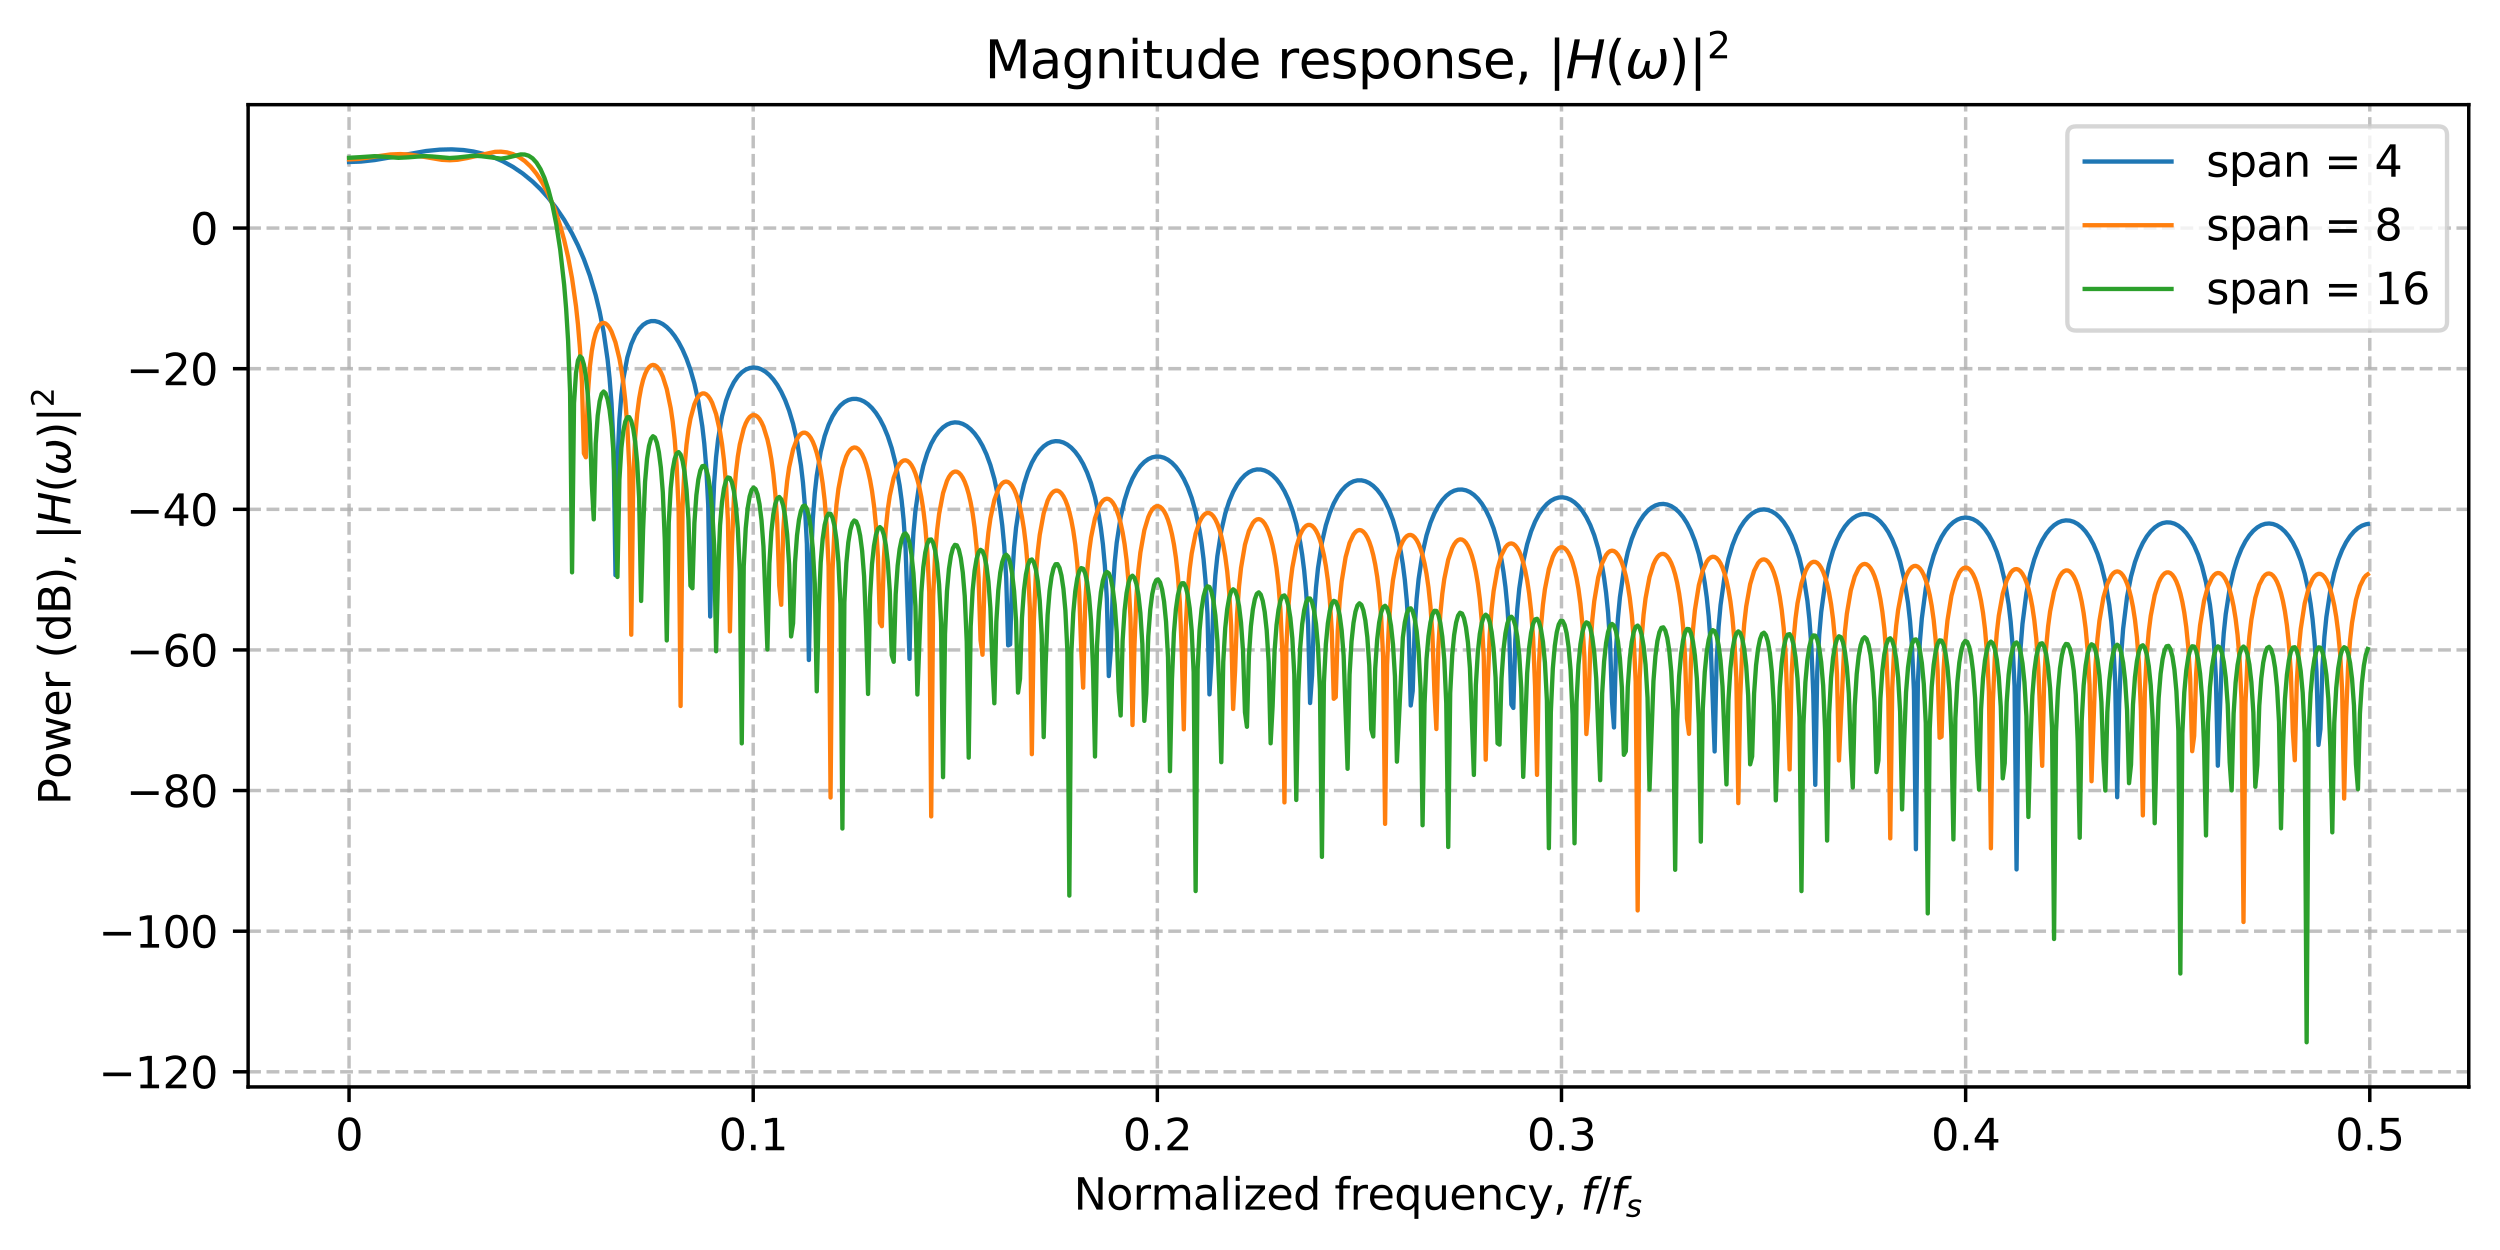 <?xml version="1.0" encoding="utf-8" standalone="no"?>
<!DOCTYPE svg PUBLIC "-//W3C//DTD SVG 1.1//EN"
  "http://www.w3.org/Graphics/SVG/1.1/DTD/svg11.dtd">
<svg xmlns:xlink="http://www.w3.org/1999/xlink" width="576pt" height="288pt" viewBox="0 0 576 288" xmlns="http://www.w3.org/2000/svg" version="1.1">
 <defs>
  <style type="text/css">*{stroke-linejoin: round; stroke-linecap: butt}</style>
 </defs>
 <g id="figure_1">
  <g id="patch_1">
   <path d="M 0 288 
L 576 288 
L 576 0 
L 0 0 
z
" style="fill: #ffffff"/>
  </g>
  <g id="axes_1">
   <g id="patch_2">
    <path d="M 57.167 250.422 
L 568.8 250.422 
L 568.8 24.12 
L 57.167 24.12 
z
" style="fill: #ffffff"/>
   </g>
   <g id="matplotlib.axis_1">
    <g id="xtick_1">
     <g id="line2d_1">
      <path d="M 80.423 250.422 
L 80.423 24.12 
" clip-path="url(#p020753bbf2)" style="fill: none; stroke-dasharray: 2.96,1.28; stroke-dashoffset: 0; stroke: #b0b0b0; stroke-opacity: 0.8; stroke-width: 0.8"/>
     </g>
     <g id="line2d_2">
      <defs>
       <path id="me81f3e36b7" d="M 0 0 
L 0 3.5 
" style="stroke: #000000; stroke-width: 0.8"/>
      </defs>
      <g>
       <use xlink:href="#me81f3e36b7" x="80.423" y="250.422" style="stroke: #000000; stroke-width: 0.8"/>
      </g>
     </g>
     <g id="text_1">
      <!-- 0 -->
      <g transform="translate(77.242 265.02) scale(0.1 -0.1)">
       <defs>
        <path id="DejaVuSans-30" d="M 2034 4250 
Q 1547 4250 1301 3770 
Q 1056 3291 1056 2328 
Q 1056 1369 1301 889 
Q 1547 409 2034 409 
Q 2525 409 2770 889 
Q 3016 1369 3016 2328 
Q 3016 3291 2770 3770 
Q 2525 4250 2034 4250 
z
M 2034 4750 
Q 2819 4750 3233 4129 
Q 3647 3509 3647 2328 
Q 3647 1150 3233 529 
Q 2819 -91 2034 -91 
Q 1250 -91 836 529 
Q 422 1150 422 2328 
Q 422 3509 836 4129 
Q 1250 4750 2034 4750 
z
" transform="scale(0.016)"/>
       </defs>
       <use xlink:href="#DejaVuSans-30"/>
      </g>
     </g>
    </g>
    <g id="xtick_2">
     <g id="line2d_3">
      <path d="M 173.538 250.422 
L 173.538 24.12 
" clip-path="url(#p020753bbf2)" style="fill: none; stroke-dasharray: 2.96,1.28; stroke-dashoffset: 0; stroke: #b0b0b0; stroke-opacity: 0.8; stroke-width: 0.8"/>
     </g>
     <g id="line2d_4">
      <g>
       <use xlink:href="#me81f3e36b7" x="173.538" y="250.422" style="stroke: #000000; stroke-width: 0.8"/>
      </g>
     </g>
     <g id="text_2">
      <!-- 0.1 -->
      <g transform="translate(165.587 265.02) scale(0.1 -0.1)">
       <defs>
        <path id="DejaVuSans-2e" d="M 684 794 
L 1344 794 
L 1344 0 
L 684 0 
L 684 794 
z
" transform="scale(0.016)"/>
        <path id="DejaVuSans-31" d="M 794 531 
L 1825 531 
L 1825 4091 
L 703 3866 
L 703 4441 
L 1819 4666 
L 2450 4666 
L 2450 531 
L 3481 531 
L 3481 0 
L 794 0 
L 794 531 
z
" transform="scale(0.016)"/>
       </defs>
       <use xlink:href="#DejaVuSans-30"/>
       <use xlink:href="#DejaVuSans-2e" transform="translate(63.623 0)"/>
       <use xlink:href="#DejaVuSans-31" transform="translate(95.41 0)"/>
      </g>
     </g>
    </g>
    <g id="xtick_3">
     <g id="line2d_5">
      <path d="M 266.653 250.422 
L 266.653 24.12 
" clip-path="url(#p020753bbf2)" style="fill: none; stroke-dasharray: 2.96,1.28; stroke-dashoffset: 0; stroke: #b0b0b0; stroke-opacity: 0.8; stroke-width: 0.8"/>
     </g>
     <g id="line2d_6">
      <g>
       <use xlink:href="#me81f3e36b7" x="266.653" y="250.422" style="stroke: #000000; stroke-width: 0.8"/>
      </g>
     </g>
     <g id="text_3">
      <!-- 0.2 -->
      <g transform="translate(258.702 265.02) scale(0.1 -0.1)">
       <defs>
        <path id="DejaVuSans-32" d="M 1228 531 
L 3431 531 
L 3431 0 
L 469 0 
L 469 531 
Q 828 903 1448 1529 
Q 2069 2156 2228 2338 
Q 2531 2678 2651 2914 
Q 2772 3150 2772 3378 
Q 2772 3750 2511 3984 
Q 2250 4219 1831 4219 
Q 1534 4219 1204 4116 
Q 875 4013 500 3803 
L 500 4441 
Q 881 4594 1212 4672 
Q 1544 4750 1819 4750 
Q 2544 4750 2975 4387 
Q 3406 4025 3406 3419 
Q 3406 3131 3298 2873 
Q 3191 2616 2906 2266 
Q 2828 2175 2409 1742 
Q 1991 1309 1228 531 
z
" transform="scale(0.016)"/>
       </defs>
       <use xlink:href="#DejaVuSans-30"/>
       <use xlink:href="#DejaVuSans-2e" transform="translate(63.623 0)"/>
       <use xlink:href="#DejaVuSans-32" transform="translate(95.41 0)"/>
      </g>
     </g>
    </g>
    <g id="xtick_4">
     <g id="line2d_7">
      <path d="M 359.768 250.422 
L 359.768 24.12 
" clip-path="url(#p020753bbf2)" style="fill: none; stroke-dasharray: 2.96,1.28; stroke-dashoffset: 0; stroke: #b0b0b0; stroke-opacity: 0.8; stroke-width: 0.8"/>
     </g>
     <g id="line2d_8">
      <g>
       <use xlink:href="#me81f3e36b7" x="359.768" y="250.422" style="stroke: #000000; stroke-width: 0.8"/>
      </g>
     </g>
     <g id="text_4">
      <!-- 0.3 -->
      <g transform="translate(351.817 265.02) scale(0.1 -0.1)">
       <defs>
        <path id="DejaVuSans-33" d="M 2597 2516 
Q 3050 2419 3304 2112 
Q 3559 1806 3559 1356 
Q 3559 666 3084 287 
Q 2609 -91 1734 -91 
Q 1441 -91 1130 -33 
Q 819 25 488 141 
L 488 750 
Q 750 597 1062 519 
Q 1375 441 1716 441 
Q 2309 441 2620 675 
Q 2931 909 2931 1356 
Q 2931 1769 2642 2001 
Q 2353 2234 1838 2234 
L 1294 2234 
L 1294 2753 
L 1863 2753 
Q 2328 2753 2575 2939 
Q 2822 3125 2822 3475 
Q 2822 3834 2567 4026 
Q 2313 4219 1838 4219 
Q 1578 4219 1281 4162 
Q 984 4106 628 3988 
L 628 4550 
Q 988 4650 1302 4700 
Q 1616 4750 1894 4750 
Q 2613 4750 3031 4423 
Q 3450 4097 3450 3541 
Q 3450 3153 3228 2886 
Q 3006 2619 2597 2516 
z
" transform="scale(0.016)"/>
       </defs>
       <use xlink:href="#DejaVuSans-30"/>
       <use xlink:href="#DejaVuSans-2e" transform="translate(63.623 0)"/>
       <use xlink:href="#DejaVuSans-33" transform="translate(95.41 0)"/>
      </g>
     </g>
    </g>
    <g id="xtick_5">
     <g id="line2d_9">
      <path d="M 452.884 250.422 
L 452.884 24.12 
" clip-path="url(#p020753bbf2)" style="fill: none; stroke-dasharray: 2.96,1.28; stroke-dashoffset: 0; stroke: #b0b0b0; stroke-opacity: 0.8; stroke-width: 0.8"/>
     </g>
     <g id="line2d_10">
      <g>
       <use xlink:href="#me81f3e36b7" x="452.884" y="250.422" style="stroke: #000000; stroke-width: 0.8"/>
      </g>
     </g>
     <g id="text_5">
      <!-- 0.4 -->
      <g transform="translate(444.932 265.02) scale(0.1 -0.1)">
       <defs>
        <path id="DejaVuSans-34" d="M 2419 4116 
L 825 1625 
L 2419 1625 
L 2419 4116 
z
M 2253 4666 
L 3047 4666 
L 3047 1625 
L 3713 1625 
L 3713 1100 
L 3047 1100 
L 3047 0 
L 2419 0 
L 2419 1100 
L 313 1100 
L 313 1709 
L 2253 4666 
z
" transform="scale(0.016)"/>
       </defs>
       <use xlink:href="#DejaVuSans-30"/>
       <use xlink:href="#DejaVuSans-2e" transform="translate(63.623 0)"/>
       <use xlink:href="#DejaVuSans-34" transform="translate(95.41 0)"/>
      </g>
     </g>
    </g>
    <g id="xtick_6">
     <g id="line2d_11">
      <path d="M 545.999 250.422 
L 545.999 24.12 
" clip-path="url(#p020753bbf2)" style="fill: none; stroke-dasharray: 2.96,1.28; stroke-dashoffset: 0; stroke: #b0b0b0; stroke-opacity: 0.8; stroke-width: 0.8"/>
     </g>
     <g id="line2d_12">
      <g>
       <use xlink:href="#me81f3e36b7" x="545.999" y="250.422" style="stroke: #000000; stroke-width: 0.8"/>
      </g>
     </g>
     <g id="text_6">
      <!-- 0.5 -->
      <g transform="translate(538.047 265.02) scale(0.1 -0.1)">
       <defs>
        <path id="DejaVuSans-35" d="M 691 4666 
L 3169 4666 
L 3169 4134 
L 1269 4134 
L 1269 2991 
Q 1406 3038 1543 3061 
Q 1681 3084 1819 3084 
Q 2600 3084 3056 2656 
Q 3513 2228 3513 1497 
Q 3513 744 3044 326 
Q 2575 -91 1722 -91 
Q 1428 -91 1123 -41 
Q 819 9 494 109 
L 494 744 
Q 775 591 1075 516 
Q 1375 441 1709 441 
Q 2250 441 2565 725 
Q 2881 1009 2881 1497 
Q 2881 1984 2565 2268 
Q 2250 2553 1709 2553 
Q 1456 2553 1204 2497 
Q 953 2441 691 2322 
L 691 4666 
z
" transform="scale(0.016)"/>
       </defs>
       <use xlink:href="#DejaVuSans-30"/>
       <use xlink:href="#DejaVuSans-2e" transform="translate(63.623 0)"/>
       <use xlink:href="#DejaVuSans-35" transform="translate(95.41 0)"/>
      </g>
     </g>
    </g>
    <g id="text_7">
     <!-- Normalized frequency, $f/f_s$ -->
     <g transform="translate(247.384 278.7) scale(0.1 -0.1)">
      <defs>
       <path id="DejaVuSans-4e" d="M 628 4666 
L 1478 4666 
L 3547 763 
L 3547 4666 
L 4159 4666 
L 4159 0 
L 3309 0 
L 1241 3903 
L 1241 0 
L 628 0 
L 628 4666 
z
" transform="scale(0.016)"/>
       <path id="DejaVuSans-6f" d="M 1959 3097 
Q 1497 3097 1228 2736 
Q 959 2375 959 1747 
Q 959 1119 1226 758 
Q 1494 397 1959 397 
Q 2419 397 2687 759 
Q 2956 1122 2956 1747 
Q 2956 2369 2687 2733 
Q 2419 3097 1959 3097 
z
M 1959 3584 
Q 2709 3584 3137 3096 
Q 3566 2609 3566 1747 
Q 3566 888 3137 398 
Q 2709 -91 1959 -91 
Q 1206 -91 779 398 
Q 353 888 353 1747 
Q 353 2609 779 3096 
Q 1206 3584 1959 3584 
z
" transform="scale(0.016)"/>
       <path id="DejaVuSans-72" d="M 2631 2963 
Q 2534 3019 2420 3045 
Q 2306 3072 2169 3072 
Q 1681 3072 1420 2755 
Q 1159 2438 1159 1844 
L 1159 0 
L 581 0 
L 581 3500 
L 1159 3500 
L 1159 2956 
Q 1341 3275 1631 3429 
Q 1922 3584 2338 3584 
Q 2397 3584 2469 3576 
Q 2541 3569 2628 3553 
L 2631 2963 
z
" transform="scale(0.016)"/>
       <path id="DejaVuSans-6d" d="M 3328 2828 
Q 3544 3216 3844 3400 
Q 4144 3584 4550 3584 
Q 5097 3584 5394 3201 
Q 5691 2819 5691 2113 
L 5691 0 
L 5113 0 
L 5113 2094 
Q 5113 2597 4934 2840 
Q 4756 3084 4391 3084 
Q 3944 3084 3684 2787 
Q 3425 2491 3425 1978 
L 3425 0 
L 2847 0 
L 2847 2094 
Q 2847 2600 2669 2842 
Q 2491 3084 2119 3084 
Q 1678 3084 1418 2786 
Q 1159 2488 1159 1978 
L 1159 0 
L 581 0 
L 581 3500 
L 1159 3500 
L 1159 2956 
Q 1356 3278 1631 3431 
Q 1906 3584 2284 3584 
Q 2666 3584 2933 3390 
Q 3200 3197 3328 2828 
z
" transform="scale(0.016)"/>
       <path id="DejaVuSans-61" d="M 2194 1759 
Q 1497 1759 1228 1600 
Q 959 1441 959 1056 
Q 959 750 1161 570 
Q 1363 391 1709 391 
Q 2188 391 2477 730 
Q 2766 1069 2766 1631 
L 2766 1759 
L 2194 1759 
z
M 3341 1997 
L 3341 0 
L 2766 0 
L 2766 531 
Q 2569 213 2275 61 
Q 1981 -91 1556 -91 
Q 1019 -91 701 211 
Q 384 513 384 1019 
Q 384 1609 779 1909 
Q 1175 2209 1959 2209 
L 2766 2209 
L 2766 2266 
Q 2766 2663 2505 2880 
Q 2244 3097 1772 3097 
Q 1472 3097 1187 3025 
Q 903 2953 641 2809 
L 641 3341 
Q 956 3463 1253 3523 
Q 1550 3584 1831 3584 
Q 2591 3584 2966 3190 
Q 3341 2797 3341 1997 
z
" transform="scale(0.016)"/>
       <path id="DejaVuSans-6c" d="M 603 4863 
L 1178 4863 
L 1178 0 
L 603 0 
L 603 4863 
z
" transform="scale(0.016)"/>
       <path id="DejaVuSans-69" d="M 603 3500 
L 1178 3500 
L 1178 0 
L 603 0 
L 603 3500 
z
M 603 4863 
L 1178 4863 
L 1178 4134 
L 603 4134 
L 603 4863 
z
" transform="scale(0.016)"/>
       <path id="DejaVuSans-7a" d="M 353 3500 
L 3084 3500 
L 3084 2975 
L 922 459 
L 3084 459 
L 3084 0 
L 275 0 
L 275 525 
L 2438 3041 
L 353 3041 
L 353 3500 
z
" transform="scale(0.016)"/>
       <path id="DejaVuSans-65" d="M 3597 1894 
L 3597 1613 
L 953 1613 
Q 991 1019 1311 708 
Q 1631 397 2203 397 
Q 2534 397 2845 478 
Q 3156 559 3463 722 
L 3463 178 
Q 3153 47 2828 -22 
Q 2503 -91 2169 -91 
Q 1331 -91 842 396 
Q 353 884 353 1716 
Q 353 2575 817 3079 
Q 1281 3584 2069 3584 
Q 2775 3584 3186 3129 
Q 3597 2675 3597 1894 
z
M 3022 2063 
Q 3016 2534 2758 2815 
Q 2500 3097 2075 3097 
Q 1594 3097 1305 2825 
Q 1016 2553 972 2059 
L 3022 2063 
z
" transform="scale(0.016)"/>
       <path id="DejaVuSans-64" d="M 2906 2969 
L 2906 4863 
L 3481 4863 
L 3481 0 
L 2906 0 
L 2906 525 
Q 2725 213 2448 61 
Q 2172 -91 1784 -91 
Q 1150 -91 751 415 
Q 353 922 353 1747 
Q 353 2572 751 3078 
Q 1150 3584 1784 3584 
Q 2172 3584 2448 3432 
Q 2725 3281 2906 2969 
z
M 947 1747 
Q 947 1113 1208 752 
Q 1469 391 1925 391 
Q 2381 391 2643 752 
Q 2906 1113 2906 1747 
Q 2906 2381 2643 2742 
Q 2381 3103 1925 3103 
Q 1469 3103 1208 2742 
Q 947 2381 947 1747 
z
" transform="scale(0.016)"/>
       <path id="DejaVuSans-20" transform="scale(0.016)"/>
       <path id="DejaVuSans-66" d="M 2375 4863 
L 2375 4384 
L 1825 4384 
Q 1516 4384 1395 4259 
Q 1275 4134 1275 3809 
L 1275 3500 
L 2222 3500 
L 2222 3053 
L 1275 3053 
L 1275 0 
L 697 0 
L 697 3053 
L 147 3053 
L 147 3500 
L 697 3500 
L 697 3744 
Q 697 4328 969 4595 
Q 1241 4863 1831 4863 
L 2375 4863 
z
" transform="scale(0.016)"/>
       <path id="DejaVuSans-71" d="M 947 1747 
Q 947 1113 1208 752 
Q 1469 391 1925 391 
Q 2381 391 2643 752 
Q 2906 1113 2906 1747 
Q 2906 2381 2643 2742 
Q 2381 3103 1925 3103 
Q 1469 3103 1208 2742 
Q 947 2381 947 1747 
z
M 2906 525 
Q 2725 213 2448 61 
Q 2172 -91 1784 -91 
Q 1150 -91 751 415 
Q 353 922 353 1747 
Q 353 2572 751 3078 
Q 1150 3584 1784 3584 
Q 2172 3584 2448 3432 
Q 2725 3281 2906 2969 
L 2906 3500 
L 3481 3500 
L 3481 -1331 
L 2906 -1331 
L 2906 525 
z
" transform="scale(0.016)"/>
       <path id="DejaVuSans-75" d="M 544 1381 
L 544 3500 
L 1119 3500 
L 1119 1403 
Q 1119 906 1312 657 
Q 1506 409 1894 409 
Q 2359 409 2629 706 
Q 2900 1003 2900 1516 
L 2900 3500 
L 3475 3500 
L 3475 0 
L 2900 0 
L 2900 538 
Q 2691 219 2414 64 
Q 2138 -91 1772 -91 
Q 1169 -91 856 284 
Q 544 659 544 1381 
z
M 1991 3584 
L 1991 3584 
z
" transform="scale(0.016)"/>
       <path id="DejaVuSans-6e" d="M 3513 2113 
L 3513 0 
L 2938 0 
L 2938 2094 
Q 2938 2591 2744 2837 
Q 2550 3084 2163 3084 
Q 1697 3084 1428 2787 
Q 1159 2491 1159 1978 
L 1159 0 
L 581 0 
L 581 3500 
L 1159 3500 
L 1159 2956 
Q 1366 3272 1645 3428 
Q 1925 3584 2291 3584 
Q 2894 3584 3203 3211 
Q 3513 2838 3513 2113 
z
" transform="scale(0.016)"/>
       <path id="DejaVuSans-63" d="M 3122 3366 
L 3122 2828 
Q 2878 2963 2633 3030 
Q 2388 3097 2138 3097 
Q 1578 3097 1268 2742 
Q 959 2388 959 1747 
Q 959 1106 1268 751 
Q 1578 397 2138 397 
Q 2388 397 2633 464 
Q 2878 531 3122 666 
L 3122 134 
Q 2881 22 2623 -34 
Q 2366 -91 2075 -91 
Q 1284 -91 818 406 
Q 353 903 353 1747 
Q 353 2603 823 3093 
Q 1294 3584 2113 3584 
Q 2378 3584 2631 3529 
Q 2884 3475 3122 3366 
z
" transform="scale(0.016)"/>
       <path id="DejaVuSans-79" d="M 2059 -325 
Q 1816 -950 1584 -1140 
Q 1353 -1331 966 -1331 
L 506 -1331 
L 506 -850 
L 844 -850 
Q 1081 -850 1212 -737 
Q 1344 -625 1503 -206 
L 1606 56 
L 191 3500 
L 800 3500 
L 1894 763 
L 2988 3500 
L 3597 3500 
L 2059 -325 
z
" transform="scale(0.016)"/>
       <path id="DejaVuSans-2c" d="M 750 794 
L 1409 794 
L 1409 256 
L 897 -744 
L 494 -744 
L 750 256 
L 750 794 
z
" transform="scale(0.016)"/>
       <path id="DejaVuSans-Oblique-66" d="M 3059 4863 
L 2969 4384 
L 2419 4384 
Q 2106 4384 1964 4261 
Q 1822 4138 1753 3809 
L 1691 3500 
L 2638 3500 
L 2553 3053 
L 1606 3053 
L 1013 0 
L 434 0 
L 1031 3053 
L 481 3053 
L 563 3500 
L 1113 3500 
L 1159 3744 
Q 1278 4363 1576 4613 
Q 1875 4863 2516 4863 
L 3059 4863 
z
" transform="scale(0.016)"/>
       <path id="DejaVuSans-2f" d="M 1625 4666 
L 2156 4666 
L 531 -594 
L 0 -594 
L 1625 4666 
z
" transform="scale(0.016)"/>
       <path id="DejaVuSans-Oblique-73" d="M 3200 3397 
L 3091 2853 
Q 2863 2978 2609 3040 
Q 2356 3103 2088 3103 
Q 1634 3103 1373 2948 
Q 1113 2794 1113 2528 
Q 1113 2219 1719 2053 
Q 1766 2041 1788 2034 
L 1972 1978 
Q 2547 1819 2739 1644 
Q 2931 1469 2931 1166 
Q 2931 609 2489 259 
Q 2047 -91 1331 -91 
Q 1053 -91 747 -37 
Q 441 16 72 128 
L 184 722 
Q 500 559 806 475 
Q 1113 391 1394 391 
Q 1816 391 2080 572 
Q 2344 753 2344 1031 
Q 2344 1331 1650 1516 
L 1591 1531 
L 1394 1581 
Q 956 1697 753 1886 
Q 550 2075 550 2369 
Q 550 2928 970 3256 
Q 1391 3584 2113 3584 
Q 2397 3584 2667 3537 
Q 2938 3491 3200 3397 
z
" transform="scale(0.016)"/>
      </defs>
      <use xlink:href="#DejaVuSans-4e" transform="translate(0 0.016)"/>
      <use xlink:href="#DejaVuSans-6f" transform="translate(74.805 0.016)"/>
      <use xlink:href="#DejaVuSans-72" transform="translate(135.986 0.016)"/>
      <use xlink:href="#DejaVuSans-6d" transform="translate(177.1 0.016)"/>
      <use xlink:href="#DejaVuSans-61" transform="translate(274.512 0.016)"/>
      <use xlink:href="#DejaVuSans-6c" transform="translate(335.791 0.016)"/>
      <use xlink:href="#DejaVuSans-69" transform="translate(363.574 0.016)"/>
      <use xlink:href="#DejaVuSans-7a" transform="translate(391.357 0.016)"/>
      <use xlink:href="#DejaVuSans-65" transform="translate(443.848 0.016)"/>
      <use xlink:href="#DejaVuSans-64" transform="translate(505.371 0.016)"/>
      <use xlink:href="#DejaVuSans-20" transform="translate(568.848 0.016)"/>
      <use xlink:href="#DejaVuSans-66" transform="translate(600.635 0.016)"/>
      <use xlink:href="#DejaVuSans-72" transform="translate(635.84 0.016)"/>
      <use xlink:href="#DejaVuSans-65" transform="translate(676.953 0.016)"/>
      <use xlink:href="#DejaVuSans-71" transform="translate(738.477 0.016)"/>
      <use xlink:href="#DejaVuSans-75" transform="translate(801.953 0.016)"/>
      <use xlink:href="#DejaVuSans-65" transform="translate(865.332 0.016)"/>
      <use xlink:href="#DejaVuSans-6e" transform="translate(926.855 0.016)"/>
      <use xlink:href="#DejaVuSans-63" transform="translate(990.234 0.016)"/>
      <use xlink:href="#DejaVuSans-79" transform="translate(1045.215 0.016)"/>
      <use xlink:href="#DejaVuSans-2c" transform="translate(1104.395 0.016)"/>
      <use xlink:href="#DejaVuSans-20" transform="translate(1136.182 0.016)"/>
      <use xlink:href="#DejaVuSans-Oblique-66" transform="translate(1167.969 0.016)"/>
      <use xlink:href="#DejaVuSans-2f" transform="translate(1203.174 0.016)"/>
      <use xlink:href="#DejaVuSans-Oblique-66" transform="translate(1236.865 0.016)"/>
      <use xlink:href="#DejaVuSans-Oblique-73" transform="translate(1272.07 -16.391) scale(0.7)"/>
     </g>
    </g>
   </g>
   <g id="matplotlib.axis_2">
    <g id="ytick_1">
     <g id="line2d_13">
      <path d="M 57.167 246.944 
L 568.8 246.944 
" clip-path="url(#p020753bbf2)" style="fill: none; stroke-dasharray: 2.96,1.28; stroke-dashoffset: 0; stroke: #b0b0b0; stroke-opacity: 0.8; stroke-width: 0.8"/>
     </g>
     <g id="line2d_14">
      <defs>
       <path id="m689a89fecd" d="M 0 0 
L -3.5 0 
" style="stroke: #000000; stroke-width: 0.8"/>
      </defs>
      <g>
       <use xlink:href="#m689a89fecd" x="57.167" y="246.944" style="stroke: #000000; stroke-width: 0.8"/>
      </g>
     </g>
     <g id="text_8">
      <!-- −120 -->
      <g transform="translate(22.7 250.744) scale(0.1 -0.1)">
       <defs>
        <path id="DejaVuSans-2212" d="M 678 2272 
L 4684 2272 
L 4684 1741 
L 678 1741 
L 678 2272 
z
" transform="scale(0.016)"/>
       </defs>
       <use xlink:href="#DejaVuSans-2212"/>
       <use xlink:href="#DejaVuSans-31" transform="translate(83.789 0)"/>
       <use xlink:href="#DejaVuSans-32" transform="translate(147.412 0)"/>
       <use xlink:href="#DejaVuSans-30" transform="translate(211.035 0)"/>
      </g>
     </g>
    </g>
    <g id="ytick_2">
     <g id="line2d_15">
      <path d="M 57.167 214.545 
L 568.8 214.545 
" clip-path="url(#p020753bbf2)" style="fill: none; stroke-dasharray: 2.96,1.28; stroke-dashoffset: 0; stroke: #b0b0b0; stroke-opacity: 0.8; stroke-width: 0.8"/>
     </g>
     <g id="line2d_16">
      <g>
       <use xlink:href="#m689a89fecd" x="57.167" y="214.545" style="stroke: #000000; stroke-width: 0.8"/>
      </g>
     </g>
     <g id="text_9">
      <!-- −100 -->
      <g transform="translate(22.7 218.344) scale(0.1 -0.1)">
       <use xlink:href="#DejaVuSans-2212"/>
       <use xlink:href="#DejaVuSans-31" transform="translate(83.789 0)"/>
       <use xlink:href="#DejaVuSans-30" transform="translate(147.412 0)"/>
       <use xlink:href="#DejaVuSans-30" transform="translate(211.035 0)"/>
      </g>
     </g>
    </g>
    <g id="ytick_3">
     <g id="line2d_17">
      <path d="M 57.167 182.146 
L 568.8 182.146 
" clip-path="url(#p020753bbf2)" style="fill: none; stroke-dasharray: 2.96,1.28; stroke-dashoffset: 0; stroke: #b0b0b0; stroke-opacity: 0.8; stroke-width: 0.8"/>
     </g>
     <g id="line2d_18">
      <g>
       <use xlink:href="#m689a89fecd" x="57.167" y="182.146" style="stroke: #000000; stroke-width: 0.8"/>
      </g>
     </g>
     <g id="text_10">
      <!-- −80 -->
      <g transform="translate(29.062 185.945) scale(0.1 -0.1)">
       <defs>
        <path id="DejaVuSans-38" d="M 2034 2216 
Q 1584 2216 1326 1975 
Q 1069 1734 1069 1313 
Q 1069 891 1326 650 
Q 1584 409 2034 409 
Q 2484 409 2743 651 
Q 3003 894 3003 1313 
Q 3003 1734 2745 1975 
Q 2488 2216 2034 2216 
z
M 1403 2484 
Q 997 2584 770 2862 
Q 544 3141 544 3541 
Q 544 4100 942 4425 
Q 1341 4750 2034 4750 
Q 2731 4750 3128 4425 
Q 3525 4100 3525 3541 
Q 3525 3141 3298 2862 
Q 3072 2584 2669 2484 
Q 3125 2378 3379 2068 
Q 3634 1759 3634 1313 
Q 3634 634 3220 271 
Q 2806 -91 2034 -91 
Q 1263 -91 848 271 
Q 434 634 434 1313 
Q 434 1759 690 2068 
Q 947 2378 1403 2484 
z
M 1172 3481 
Q 1172 3119 1398 2916 
Q 1625 2713 2034 2713 
Q 2441 2713 2670 2916 
Q 2900 3119 2900 3481 
Q 2900 3844 2670 4047 
Q 2441 4250 2034 4250 
Q 1625 4250 1398 4047 
Q 1172 3844 1172 3481 
z
" transform="scale(0.016)"/>
       </defs>
       <use xlink:href="#DejaVuSans-2212"/>
       <use xlink:href="#DejaVuSans-38" transform="translate(83.789 0)"/>
       <use xlink:href="#DejaVuSans-30" transform="translate(147.412 0)"/>
      </g>
     </g>
    </g>
    <g id="ytick_4">
     <g id="line2d_19">
      <path d="M 57.167 149.747 
L 568.8 149.747 
" clip-path="url(#p020753bbf2)" style="fill: none; stroke-dasharray: 2.96,1.28; stroke-dashoffset: 0; stroke: #b0b0b0; stroke-opacity: 0.8; stroke-width: 0.8"/>
     </g>
     <g id="line2d_20">
      <g>
       <use xlink:href="#m689a89fecd" x="57.167" y="149.747" style="stroke: #000000; stroke-width: 0.8"/>
      </g>
     </g>
     <g id="text_11">
      <!-- −60 -->
      <g transform="translate(29.062 153.546) scale(0.1 -0.1)">
       <defs>
        <path id="DejaVuSans-36" d="M 2113 2584 
Q 1688 2584 1439 2293 
Q 1191 2003 1191 1497 
Q 1191 994 1439 701 
Q 1688 409 2113 409 
Q 2538 409 2786 701 
Q 3034 994 3034 1497 
Q 3034 2003 2786 2293 
Q 2538 2584 2113 2584 
z
M 3366 4563 
L 3366 3988 
Q 3128 4100 2886 4159 
Q 2644 4219 2406 4219 
Q 1781 4219 1451 3797 
Q 1122 3375 1075 2522 
Q 1259 2794 1537 2939 
Q 1816 3084 2150 3084 
Q 2853 3084 3261 2657 
Q 3669 2231 3669 1497 
Q 3669 778 3244 343 
Q 2819 -91 2113 -91 
Q 1303 -91 875 529 
Q 447 1150 447 2328 
Q 447 3434 972 4092 
Q 1497 4750 2381 4750 
Q 2619 4750 2861 4703 
Q 3103 4656 3366 4563 
z
" transform="scale(0.016)"/>
       </defs>
       <use xlink:href="#DejaVuSans-2212"/>
       <use xlink:href="#DejaVuSans-36" transform="translate(83.789 0)"/>
       <use xlink:href="#DejaVuSans-30" transform="translate(147.412 0)"/>
      </g>
     </g>
    </g>
    <g id="ytick_5">
     <g id="line2d_21">
      <path d="M 57.167 117.348 
L 568.8 117.348 
" clip-path="url(#p020753bbf2)" style="fill: none; stroke-dasharray: 2.96,1.28; stroke-dashoffset: 0; stroke: #b0b0b0; stroke-opacity: 0.8; stroke-width: 0.8"/>
     </g>
     <g id="line2d_22">
      <g>
       <use xlink:href="#m689a89fecd" x="57.167" y="117.348" style="stroke: #000000; stroke-width: 0.8"/>
      </g>
     </g>
     <g id="text_12">
      <!-- −40 -->
      <g transform="translate(29.062 121.147) scale(0.1 -0.1)">
       <use xlink:href="#DejaVuSans-2212"/>
       <use xlink:href="#DejaVuSans-34" transform="translate(83.789 0)"/>
       <use xlink:href="#DejaVuSans-30" transform="translate(147.412 0)"/>
      </g>
     </g>
    </g>
    <g id="ytick_6">
     <g id="line2d_23">
      <path d="M 57.167 84.948 
L 568.8 84.948 
" clip-path="url(#p020753bbf2)" style="fill: none; stroke-dasharray: 2.96,1.28; stroke-dashoffset: 0; stroke: #b0b0b0; stroke-opacity: 0.8; stroke-width: 0.8"/>
     </g>
     <g id="line2d_24">
      <g>
       <use xlink:href="#m689a89fecd" x="57.167" y="84.948" style="stroke: #000000; stroke-width: 0.8"/>
      </g>
     </g>
     <g id="text_13">
      <!-- −20 -->
      <g transform="translate(29.062 88.748) scale(0.1 -0.1)">
       <use xlink:href="#DejaVuSans-2212"/>
       <use xlink:href="#DejaVuSans-32" transform="translate(83.789 0)"/>
       <use xlink:href="#DejaVuSans-30" transform="translate(147.412 0)"/>
      </g>
     </g>
    </g>
    <g id="ytick_7">
     <g id="line2d_25">
      <path d="M 57.167 52.549 
L 568.8 52.549 
" clip-path="url(#p020753bbf2)" style="fill: none; stroke-dasharray: 2.96,1.28; stroke-dashoffset: 0; stroke: #b0b0b0; stroke-opacity: 0.8; stroke-width: 0.8"/>
     </g>
     <g id="line2d_26">
      <g>
       <use xlink:href="#m689a89fecd" x="57.167" y="52.549" style="stroke: #000000; stroke-width: 0.8"/>
      </g>
     </g>
     <g id="text_14">
      <!-- 0 -->
      <g transform="translate(43.805 56.349) scale(0.1 -0.1)">
       <use xlink:href="#DejaVuSans-30"/>
      </g>
     </g>
    </g>
    <g id="text_15">
     <!-- Power (dB), $|H(\omega)|^2$ -->
     <g transform="translate(16.3 185.471) rotate(-90) scale(0.1 -0.1)">
      <defs>
       <path id="DejaVuSans-50" d="M 1259 4147 
L 1259 2394 
L 2053 2394 
Q 2494 2394 2734 2622 
Q 2975 2850 2975 3272 
Q 2975 3691 2734 3919 
Q 2494 4147 2053 4147 
L 1259 4147 
z
M 628 4666 
L 2053 4666 
Q 2838 4666 3239 4311 
Q 3641 3956 3641 3272 
Q 3641 2581 3239 2228 
Q 2838 1875 2053 1875 
L 1259 1875 
L 1259 0 
L 628 0 
L 628 4666 
z
" transform="scale(0.016)"/>
       <path id="DejaVuSans-77" d="M 269 3500 
L 844 3500 
L 1563 769 
L 2278 3500 
L 2956 3500 
L 3675 769 
L 4391 3500 
L 4966 3500 
L 4050 0 
L 3372 0 
L 2619 2869 
L 1863 0 
L 1184 0 
L 269 3500 
z
" transform="scale(0.016)"/>
       <path id="DejaVuSans-28" d="M 1984 4856 
Q 1566 4138 1362 3434 
Q 1159 2731 1159 2009 
Q 1159 1288 1364 580 
Q 1569 -128 1984 -844 
L 1484 -844 
Q 1016 -109 783 600 
Q 550 1309 550 2009 
Q 550 2706 781 3412 
Q 1013 4119 1484 4856 
L 1984 4856 
z
" transform="scale(0.016)"/>
       <path id="DejaVuSans-42" d="M 1259 2228 
L 1259 519 
L 2272 519 
Q 2781 519 3026 730 
Q 3272 941 3272 1375 
Q 3272 1813 3026 2020 
Q 2781 2228 2272 2228 
L 1259 2228 
z
M 1259 4147 
L 1259 2741 
L 2194 2741 
Q 2656 2741 2882 2914 
Q 3109 3088 3109 3444 
Q 3109 3797 2882 3972 
Q 2656 4147 2194 4147 
L 1259 4147 
z
M 628 4666 
L 2241 4666 
Q 2963 4666 3353 4366 
Q 3744 4066 3744 3513 
Q 3744 3084 3544 2831 
Q 3344 2578 2956 2516 
Q 3422 2416 3680 2098 
Q 3938 1781 3938 1306 
Q 3938 681 3513 340 
Q 3088 0 2303 0 
L 628 0 
L 628 4666 
z
" transform="scale(0.016)"/>
       <path id="DejaVuSans-29" d="M 513 4856 
L 1013 4856 
Q 1481 4119 1714 3412 
Q 1947 2706 1947 2009 
Q 1947 1309 1714 600 
Q 1481 -109 1013 -844 
L 513 -844 
Q 928 -128 1133 580 
Q 1338 1288 1338 2009 
Q 1338 2731 1133 3434 
Q 928 4138 513 4856 
z
" transform="scale(0.016)"/>
       <path id="DejaVuSans-7c" d="M 1344 4891 
L 1344 -1509 
L 813 -1509 
L 813 4891 
L 1344 4891 
z
" transform="scale(0.016)"/>
       <path id="DejaVuSans-Oblique-48" d="M 1081 4666 
L 1716 4666 
L 1344 2753 
L 3634 2753 
L 4006 4666 
L 4641 4666 
L 3731 0 
L 3097 0 
L 3531 2222 
L 1241 2222 
L 806 0 
L 172 0 
L 1081 4666 
z
" transform="scale(0.016)"/>
       <path id="DejaVuSans-Oblique-3c9" d="M 1369 -91 
Q 72 -91 434 1766 
Q 575 2500 1256 3500 
L 1875 3500 
Q 1231 2500 1088 1750 
Q 819 397 1519 397 
Q 2166 397 2478 2078 
L 3009 2078 
Q 2669 388 3316 397 
Q 4013 403 4275 1750 
Q 4419 2500 4169 3500 
L 4788 3500 
Q 5075 2500 4934 1766 
Q 4578 -94 3278 -91 
Q 2428 -88 2503 844 
Q 2194 -91 1369 -91 
z
" transform="scale(0.016)"/>
      </defs>
      <use xlink:href="#DejaVuSans-50" transform="translate(0 0.766)"/>
      <use xlink:href="#DejaVuSans-6f" transform="translate(60.303 0.766)"/>
      <use xlink:href="#DejaVuSans-77" transform="translate(121.484 0.766)"/>
      <use xlink:href="#DejaVuSans-65" transform="translate(203.271 0.766)"/>
      <use xlink:href="#DejaVuSans-72" transform="translate(264.795 0.766)"/>
      <use xlink:href="#DejaVuSans-20" transform="translate(305.908 0.766)"/>
      <use xlink:href="#DejaVuSans-28" transform="translate(337.695 0.766)"/>
      <use xlink:href="#DejaVuSans-64" transform="translate(376.709 0.766)"/>
      <use xlink:href="#DejaVuSans-42" transform="translate(440.186 0.766)"/>
      <use xlink:href="#DejaVuSans-29" transform="translate(508.789 0.766)"/>
      <use xlink:href="#DejaVuSans-2c" transform="translate(547.803 0.766)"/>
      <use xlink:href="#DejaVuSans-20" transform="translate(579.59 0.766)"/>
      <use xlink:href="#DejaVuSans-7c" transform="translate(611.377 0.766)"/>
      <use xlink:href="#DejaVuSans-Oblique-48" transform="translate(645.068 0.766)"/>
      <use xlink:href="#DejaVuSans-28" transform="translate(720.264 0.766)"/>
      <use xlink:href="#DejaVuSans-Oblique-3c9" transform="translate(759.277 0.766)"/>
      <use xlink:href="#DejaVuSans-29" transform="translate(843.018 0.766)"/>
      <use xlink:href="#DejaVuSans-7c" transform="translate(882.031 0.766)"/>
      <use xlink:href="#DejaVuSans-32" transform="translate(916.68 39.047) scale(0.7)"/>
     </g>
    </g>
   </g>
   <g id="line2d_27">
    <path d="M 80.423 37.328 
L 83.151 37.227 
L 86.334 36.877 
L 90.426 36.173 
L 98.155 34.797 
L 101.338 34.479 
L 104.066 34.41 
L 106.794 34.571 
L 109.067 34.904 
L 111.34 35.437 
L 113.614 36.189 
L 115.887 37.18 
L 118.16 38.431 
L 120.434 39.971 
L 122.707 41.833 
L 124.526 43.586 
L 126.344 45.607 
L 128.163 47.938 
L 129.982 50.638 
L 131.8 53.797 
L 133.164 56.547 
L 134.528 59.724 
L 135.892 63.474 
L 137.256 68.062 
L 138.165 71.829 
L 139.075 76.513 
L 139.984 82.819 
L 140.439 87.108 
L 140.893 92.916 
L 141.348 102.218 
L 141.803 132.525 
L 142.257 106.934 
L 142.712 96.568 
L 143.167 90.989 
L 143.621 87.253 
L 144.531 82.378 
L 145.44 79.299 
L 146.349 77.22 
L 147.259 75.795 
L 148.168 74.844 
L 149.077 74.263 
L 149.987 73.987 
L 150.896 73.978 
L 151.805 74.211 
L 152.715 74.671 
L 153.624 75.356 
L 154.533 76.269 
L 155.443 77.423 
L 156.352 78.843 
L 157.261 80.565 
L 158.171 82.652 
L 159.08 85.2 
L 159.989 88.374 
L 160.899 92.484 
L 161.808 98.212 
L 162.263 102.19 
L 162.717 107.636 
L 163.172 116.37 
L 163.627 142.045 
L 164.081 122.357 
L 164.536 111.222 
L 164.991 105.266 
L 165.445 101.241 
L 166.355 95.88 
L 167.264 92.367 
L 168.173 89.881 
L 169.083 88.068 
L 169.992 86.741 
L 170.901 85.794 
L 171.811 85.159 
L 172.72 84.795 
L 173.629 84.673 
L 174.539 84.778 
L 175.448 85.102 
L 176.357 85.644 
L 177.267 86.411 
L 178.176 87.418 
L 179.085 88.689 
L 179.995 90.265 
L 180.904 92.206 
L 181.813 94.61 
L 182.723 97.645 
L 183.632 101.62 
L 184.541 107.226 
L 184.996 111.153 
L 185.45 116.564 
L 185.905 125.326 
L 186.36 152.065 
L 186.814 130.656 
L 187.269 119.623 
L 187.724 113.65 
L 188.178 109.581 
L 189.088 104.11 
L 189.997 100.477 
L 190.906 97.869 
L 191.816 95.932 
L 192.725 94.481 
L 193.634 93.41 
L 194.544 92.652 
L 195.453 92.164 
L 196.362 91.919 
L 197.272 91.899 
L 198.181 92.096 
L 199.09 92.509 
L 200 93.142 
L 200.909 94.01 
L 201.818 95.134 
L 202.728 96.549 
L 203.637 98.311 
L 204.546 100.505 
L 205.456 103.275 
L 206.365 106.88 
L 207.274 111.864 
L 207.729 115.248 
L 208.184 119.707 
L 208.638 126.231 
L 209.548 151.81 
L 210.002 130.646 
L 210.457 122.673 
L 210.912 117.715 
L 211.821 111.384 
L 212.73 107.301 
L 213.64 104.394 
L 214.549 102.231 
L 215.458 100.595 
L 216.368 99.363 
L 217.277 98.459 
L 218.186 97.835 
L 219.096 97.459 
L 220.005 97.312 
L 220.914 97.384 
L 221.824 97.669 
L 222.733 98.172 
L 223.642 98.902 
L 224.552 99.879 
L 225.461 101.131 
L 226.37 102.706 
L 227.28 104.674 
L 228.189 107.153 
L 229.098 110.346 
L 230.008 114.652 
L 230.462 117.475 
L 230.917 121.03 
L 231.371 125.805 
L 231.826 133.062 
L 232.281 148.689 
L 232.735 148.473 
L 233.19 133.216 
L 233.645 126.168 
L 234.099 121.58 
L 235.009 115.556 
L 235.918 111.595 
L 236.827 108.744 
L 237.737 106.606 
L 238.646 104.978 
L 239.555 103.744 
L 240.465 102.83 
L 241.374 102.193 
L 242.283 101.801 
L 243.193 101.637 
L 244.102 101.689 
L 245.011 101.955 
L 245.921 102.439 
L 246.83 103.15 
L 247.739 104.109 
L 248.649 105.345 
L 249.558 106.906 
L 250.467 108.865 
L 251.377 111.343 
L 252.286 114.549 
L 253.195 118.897 
L 253.65 121.764 
L 254.105 125.397 
L 254.559 130.324 
L 255.014 137.963 
L 255.469 155.759 
L 255.923 149.858 
L 256.378 136.212 
L 256.833 129.502 
L 257.287 125.054 
L 258.197 119.145 
L 259.106 115.225 
L 260.015 112.387 
L 260.925 110.248 
L 261.834 108.612 
L 262.743 107.365 
L 263.653 106.437 
L 264.562 105.783 
L 265.471 105.373 
L 266.381 105.189 
L 267.29 105.222 
L 268.199 105.468 
L 269.109 105.932 
L 270.018 106.623 
L 270.927 107.562 
L 271.837 108.779 
L 272.746 110.322 
L 273.655 112.265 
L 274.565 114.727 
L 275.474 117.922 
L 276.383 122.267 
L 276.838 125.139 
L 277.293 128.786 
L 277.747 133.748 
L 278.202 141.49 
L 278.657 159.984 
L 279.111 152.487 
L 279.566 139.204 
L 280.02 132.572 
L 280.475 128.153 
L 281.384 122.259 
L 282.294 118.334 
L 283.203 115.485 
L 284.112 113.331 
L 285.022 111.679 
L 285.931 110.414 
L 286.84 109.468 
L 287.75 108.794 
L 288.659 108.365 
L 289.568 108.162 
L 290.478 108.175 
L 291.387 108.401 
L 292.296 108.845 
L 293.206 109.516 
L 294.115 110.434 
L 295.024 111.63 
L 295.934 113.151 
L 296.843 115.07 
L 297.752 117.509 
L 298.662 120.677 
L 299.571 124.989 
L 300.026 127.839 
L 300.48 131.458 
L 300.935 136.377 
L 301.39 144.024 
L 301.844 161.976 
L 302.299 155.652 
L 302.754 142.084 
L 303.208 135.377 
L 303.663 130.919 
L 304.572 124.979 
L 305.482 121.023 
L 306.391 118.147 
L 307.3 115.97 
L 308.21 114.296 
L 309.119 113.01 
L 310.028 112.042 
L 310.938 111.349 
L 311.847 110.9 
L 312.756 110.677 
L 313.666 110.669 
L 314.575 110.876 
L 315.484 111.298 
L 316.394 111.948 
L 317.303 112.845 
L 318.212 114.018 
L 319.122 115.515 
L 320.031 117.408 
L 320.94 119.817 
L 321.85 122.947 
L 322.759 127.206 
L 323.214 130.018 
L 323.668 133.581 
L 324.123 138.404 
L 324.578 145.833 
L 325.032 162.545 
L 325.487 159.182 
L 325.942 144.83 
L 326.396 137.939 
L 326.851 133.395 
L 327.76 127.367 
L 328.669 123.36 
L 329.579 120.448 
L 330.488 118.242 
L 331.397 116.541 
L 332.307 115.232 
L 333.216 114.242 
L 334.125 113.527 
L 335.035 113.058 
L 335.944 112.814 
L 336.853 112.787 
L 337.763 112.972 
L 338.672 113.375 
L 339.581 114.003 
L 340.491 114.878 
L 341.4 116.027 
L 342.309 117.499 
L 343.219 119.363 
L 344.128 121.737 
L 345.037 124.823 
L 345.947 129.016 
L 346.401 131.779 
L 346.856 135.268 
L 347.311 139.963 
L 347.765 147.102 
L 348.22 162.337 
L 348.675 163.107 
L 349.129 147.452 
L 349.584 140.285 
L 350.039 135.618 
L 350.948 129.468 
L 351.857 125.397 
L 352.767 122.441 
L 353.676 120.2 
L 354.585 118.471 
L 355.495 117.136 
L 356.404 116.123 
L 357.313 115.387 
L 358.223 114.896 
L 359.132 114.632 
L 360.041 114.584 
L 360.951 114.749 
L 361.86 115.13 
L 362.769 115.738 
L 363.679 116.59 
L 364.588 117.715 
L 365.497 119.16 
L 366.407 120.994 
L 367.316 123.33 
L 368.225 126.367 
L 369.135 130.486 
L 369.589 133.192 
L 370.044 136.596 
L 370.499 141.146 
L 370.953 147.963 
L 371.408 161.739 
L 371.863 167.611 
L 372.317 149.97 
L 372.772 142.439 
L 373.227 137.615 
L 374.136 131.317 
L 375.045 127.17 
L 375.954 124.164 
L 376.864 121.886 
L 377.773 120.125 
L 378.682 118.764 
L 379.592 117.727 
L 380.501 116.968 
L 381.41 116.455 
L 382.32 116.171 
L 383.229 116.102 
L 384.138 116.247 
L 385.048 116.607 
L 385.957 117.193 
L 386.866 118.022 
L 387.776 119.123 
L 388.685 120.54 
L 389.594 122.342 
L 390.504 124.64 
L 391.413 127.624 
L 392.322 131.664 
L 392.777 134.309 
L 393.232 137.623 
L 393.686 142.019 
L 394.141 148.504 
L 395.05 173.136 
L 395.505 152.411 
L 395.96 144.423 
L 396.414 139.411 
L 397.324 132.94 
L 398.233 128.707 
L 399.142 125.646 
L 400.052 123.327 
L 400.961 121.535 
L 401.87 120.145 
L 402.78 119.084 
L 403.689 118.301 
L 404.598 117.767 
L 405.508 117.461 
L 406.417 117.373 
L 407.326 117.497 
L 408.236 117.836 
L 409.145 118.4 
L 410.054 119.206 
L 410.964 120.282 
L 411.873 121.672 
L 412.782 123.441 
L 413.692 125.699 
L 414.601 128.629 
L 415.51 132.587 
L 416.42 138.389 
L 416.874 142.63 
L 417.329 148.788 
L 417.784 160.063 
L 418.238 180.828 
L 418.693 154.807 
L 419.148 146.255 
L 419.602 141.023 
L 420.512 134.357 
L 421.421 130.029 
L 422.33 126.909 
L 423.239 124.547 
L 424.149 122.721 
L 425.058 121.302 
L 425.967 120.215 
L 426.877 119.41 
L 427.786 118.854 
L 428.695 118.527 
L 429.605 118.418 
L 430.514 118.521 
L 431.423 118.839 
L 432.333 119.382 
L 433.242 120.165 
L 434.151 121.216 
L 435.061 122.577 
L 435.97 124.314 
L 436.879 126.53 
L 437.789 129.406 
L 438.698 133.28 
L 439.607 138.925 
L 440.062 143.012 
L 440.517 148.858 
L 440.971 159.117 
L 441.426 195.661 
L 441.881 157.197 
L 442.335 147.951 
L 442.79 142.466 
L 443.699 135.583 
L 444.609 131.152 
L 445.518 127.969 
L 446.427 125.562 
L 447.337 123.7 
L 448.246 122.253 
L 449.155 121.14 
L 450.065 120.311 
L 450.974 119.732 
L 451.883 119.384 
L 452.793 119.254 
L 453.702 119.337 
L 454.611 119.634 
L 455.521 120.155 
L 456.43 120.915 
L 457.339 121.941 
L 458.249 123.274 
L 459.158 124.977 
L 460.067 127.153 
L 460.977 129.973 
L 461.886 133.763 
L 462.795 139.253 
L 463.25 143.19 
L 463.705 148.742 
L 464.159 158.125 
L 464.614 200.315 
L 465.069 159.627 
L 465.523 149.527 
L 465.978 143.752 
L 466.887 136.629 
L 467.797 132.088 
L 468.706 128.839 
L 469.615 126.385 
L 470.524 124.487 
L 471.434 123.009 
L 472.343 121.869 
L 473.252 121.016 
L 474.162 120.416 
L 475.071 120.046 
L 475.98 119.895 
L 476.89 119.957 
L 477.799 120.234 
L 478.708 120.733 
L 479.618 121.47 
L 480.527 122.47 
L 481.436 123.775 
L 482.346 125.446 
L 483.255 127.58 
L 484.164 130.345 
L 485.074 134.052 
L 485.983 139.39 
L 486.438 143.183 
L 486.892 148.461 
L 487.347 157.088 
L 487.802 183.68 
L 488.256 162.161 
L 488.711 150.994 
L 489.166 144.888 
L 490.075 137.503 
L 490.984 132.846 
L 491.894 129.526 
L 492.803 127.024 
L 493.712 125.088 
L 494.622 123.579 
L 495.531 122.413 
L 496.44 121.536 
L 497.35 120.913 
L 498.259 120.522 
L 499.168 120.35 
L 500.078 120.392 
L 500.987 120.647 
L 501.896 121.124 
L 502.806 121.838 
L 503.715 122.814 
L 504.624 124.09 
L 505.534 125.728 
L 506.443 127.822 
L 507.352 130.532 
L 508.262 134.157 
L 509.171 139.347 
L 509.626 143.004 
L 510.08 148.028 
L 510.535 156.002 
L 510.99 176.418 
L 511.899 152.365 
L 512.354 145.882 
L 512.808 141.502 
L 513.718 135.59 
L 514.627 131.604 
L 515.536 128.676 
L 516.446 126.436 
L 517.355 124.692 
L 518.264 123.334 
L 519.173 122.292 
L 520.083 121.522 
L 520.992 120.995 
L 521.901 120.694 
L 522.811 120.609 
L 523.72 120.736 
L 524.629 121.079 
L 525.539 121.65 
L 526.448 122.467 
L 527.357 123.561 
L 528.267 124.979 
L 529.176 126.794 
L 530.085 129.123 
L 530.995 132.176 
L 531.904 136.358 
L 532.359 139.134 
L 532.813 142.661 
L 533.268 147.452 
L 533.723 154.859 
L 534.177 171.636 
L 534.632 167.967 
L 535.087 153.65 
L 535.541 146.736 
L 535.996 142.159 
L 536.905 136.058 
L 537.815 131.976 
L 538.724 128.986 
L 539.633 126.702 
L 540.543 124.923 
L 541.452 123.535 
L 542.361 122.467 
L 543.271 121.674 
L 544.18 121.125 
L 545.089 120.803 
L 545.544 120.723 
L 545.544 120.723 
" clip-path="url(#p020753bbf2)" style="fill: none; stroke: #1f77b4; stroke-linecap: square"/>
   </g>
   <g id="line2d_28">
    <path d="M 80.423 36.728 
L 82.697 36.613 
L 85.879 36.162 
L 89.971 35.587 
L 92.244 35.497 
L 94.518 35.636 
L 97.246 36.056 
L 101.792 36.824 
L 103.611 36.919 
L 105.43 36.81 
L 107.703 36.401 
L 114.068 34.984 
L 115.432 34.951 
L 116.796 35.109 
L 118.16 35.495 
L 119.524 36.143 
L 120.888 37.089 
L 122.252 38.371 
L 123.616 40.033 
L 124.98 42.132 
L 126.344 44.744 
L 127.708 47.981 
L 129.072 52.022 
L 129.982 55.307 
L 130.891 59.246 
L 131.8 64.126 
L 132.71 70.555 
L 133.164 74.778 
L 133.619 80.241 
L 134.074 88.199 
L 134.528 104.466 
L 134.983 105.358 
L 135.438 90.806 
L 135.892 84.585 
L 136.347 80.873 
L 136.801 78.42 
L 137.256 76.744 
L 137.711 75.609 
L 138.165 74.886 
L 138.62 74.495 
L 139.075 74.39 
L 139.529 74.541 
L 139.984 74.93 
L 140.439 75.552 
L 140.893 76.409 
L 141.803 78.888 
L 142.712 82.622 
L 143.167 85.141 
L 143.621 88.295 
L 144.076 92.398 
L 144.531 98.15 
L 144.985 107.707 
L 145.44 146.238 
L 145.895 110.473 
L 146.349 100.678 
L 146.804 95.357 
L 147.259 91.85 
L 147.713 89.359 
L 148.168 87.535 
L 148.623 86.195 
L 149.077 85.234 
L 149.532 84.585 
L 149.987 84.207 
L 150.441 84.073 
L 150.896 84.167 
L 151.351 84.481 
L 151.805 85.016 
L 152.26 85.779 
L 152.715 86.785 
L 153.624 89.65 
L 154.533 94.061 
L 154.988 97.167 
L 155.443 101.273 
L 155.897 107.156 
L 156.352 117.347 
L 156.807 162.665 
L 157.261 116.772 
L 157.716 107.651 
L 158.171 102.474 
L 158.625 98.981 
L 159.08 96.452 
L 159.989 93.148 
L 160.444 92.1 
L 160.899 91.36 
L 161.353 90.886 
L 161.808 90.653 
L 162.263 90.644 
L 162.717 90.853 
L 163.172 91.279 
L 163.627 91.928 
L 164.081 92.814 
L 164.991 95.409 
L 165.9 99.471 
L 166.355 102.335 
L 166.809 106.095 
L 167.264 111.376 
L 167.719 119.992 
L 168.173 145.473 
L 168.628 126.002 
L 169.083 114.899 
L 169.537 109.047 
L 169.992 105.184 
L 170.447 102.404 
L 171.356 98.744 
L 171.811 97.555 
L 172.265 96.686 
L 172.72 96.09 
L 173.175 95.74 
L 173.629 95.617 
L 174.084 95.711 
L 174.539 96.019 
L 174.993 96.547 
L 175.448 97.305 
L 175.903 98.314 
L 176.812 101.23 
L 177.267 103.264 
L 177.721 105.837 
L 178.176 109.174 
L 178.631 113.73 
L 179.085 120.658 
L 179.54 134.913 
L 179.995 139.342 
L 180.449 122.534 
L 180.904 115.347 
L 181.359 110.855 
L 181.813 107.69 
L 182.723 103.55 
L 183.632 101.167 
L 184.086 100.435 
L 184.541 99.958 
L 184.996 99.713 
L 185.45 99.687 
L 185.905 99.876 
L 186.36 100.281 
L 186.814 100.909 
L 187.269 101.778 
L 187.724 102.913 
L 188.178 104.355 
L 188.633 106.169 
L 189.088 108.455 
L 189.542 111.386 
L 189.997 115.288 
L 190.452 120.894 
L 190.906 130.511 
L 191.361 183.745 
L 191.816 131.435 
L 192.27 121.752 
L 192.725 116.301 
L 193.18 112.608 
L 194.089 107.864 
L 194.998 105.108 
L 195.453 104.227 
L 195.908 103.614 
L 196.362 103.241 
L 196.817 103.093 
L 197.272 103.161 
L 197.726 103.442 
L 198.181 103.942 
L 198.636 104.672 
L 199.09 105.655 
L 199.545 106.922 
L 200 108.526 
L 200.454 110.547 
L 200.909 113.116 
L 201.364 116.469 
L 201.818 121.085 
L 202.273 128.201 
L 202.728 143.481 
L 203.182 144.275 
L 203.637 128.772 
L 204.092 121.795 
L 204.546 117.369 
L 205.001 114.224 
L 205.91 110.069 
L 206.82 107.643 
L 207.274 106.885 
L 207.729 106.379 
L 208.184 106.105 
L 208.638 106.049 
L 209.093 106.206 
L 209.548 106.579 
L 210.002 107.175 
L 210.457 108.011 
L 210.912 109.113 
L 211.366 110.522 
L 211.821 112.302 
L 212.276 114.554 
L 212.73 117.45 
L 213.185 121.317 
L 213.64 126.884 
L 214.094 136.449 
L 214.549 188.103 
L 215.004 137.387 
L 215.458 127.651 
L 215.913 122.161 
L 216.368 118.432 
L 217.277 113.62 
L 218.186 110.798 
L 218.641 109.884 
L 219.096 109.237 
L 219.55 108.832 
L 220.005 108.65 
L 220.46 108.684 
L 220.914 108.931 
L 221.369 109.396 
L 221.824 110.091 
L 222.278 111.036 
L 222.733 112.265 
L 223.188 113.827 
L 223.642 115.801 
L 224.097 118.315 
L 224.552 121.6 
L 225.006 126.116 
L 225.461 133.038 
L 225.916 147.509 
L 226.37 150.85 
L 226.825 134.378 
L 227.28 127.195 
L 227.734 122.666 
L 228.189 119.451 
L 229.098 115.195 
L 230.008 112.687 
L 230.462 111.892 
L 230.917 111.35 
L 231.371 111.04 
L 231.826 110.948 
L 232.281 111.07 
L 232.735 111.407 
L 233.19 111.966 
L 233.645 112.762 
L 234.099 113.823 
L 234.554 115.187 
L 235.009 116.916 
L 235.463 119.107 
L 235.918 121.926 
L 236.373 125.682 
L 236.827 131.056 
L 237.282 140.116 
L 237.737 173.762 
L 238.191 143.118 
L 238.646 132.775 
L 239.101 127.074 
L 239.555 123.228 
L 240.465 118.274 
L 241.374 115.354 
L 241.829 114.398 
L 242.283 113.712 
L 242.738 113.269 
L 243.193 113.051 
L 243.647 113.048 
L 244.102 113.258 
L 244.557 113.684 
L 245.011 114.34 
L 245.466 115.243 
L 245.921 116.426 
L 246.375 117.936 
L 246.83 119.849 
L 247.285 122.287 
L 247.739 125.466 
L 248.194 129.815 
L 248.649 136.391 
L 249.103 149.445 
L 249.558 158.431 
L 250.013 139.467 
L 250.467 131.856 
L 250.922 127.138 
L 251.377 123.808 
L 252.286 119.407 
L 253.195 116.799 
L 253.65 115.961 
L 254.105 115.379 
L 254.559 115.03 
L 255.014 114.901 
L 255.469 114.985 
L 255.923 115.283 
L 256.378 115.803 
L 256.833 116.558 
L 257.287 117.573 
L 257.742 118.886 
L 258.197 120.555 
L 258.651 122.674 
L 259.106 125.398 
L 259.561 129.012 
L 260.015 134.133 
L 260.47 142.54 
L 260.925 167.056 
L 261.379 148.719 
L 261.834 137.342 
L 262.289 131.319 
L 262.743 127.307 
L 263.653 122.167 
L 264.562 119.131 
L 265.017 118.129 
L 265.471 117.4 
L 265.926 116.916 
L 266.381 116.659 
L 266.835 116.617 
L 267.29 116.789 
L 267.745 117.176 
L 268.199 117.79 
L 268.654 118.649 
L 269.109 119.783 
L 269.563 121.236 
L 270.018 123.082 
L 270.473 125.434 
L 270.927 128.492 
L 271.382 132.646 
L 271.837 138.828 
L 272.291 150.439 
L 272.746 168.042 
L 273.201 144.208 
L 273.655 135.984 
L 274.11 131.012 
L 274.565 127.537 
L 275.474 122.963 
L 276.383 120.243 
L 276.838 119.359 
L 277.293 118.734 
L 277.747 118.345 
L 278.202 118.176 
L 278.657 118.222 
L 279.111 118.481 
L 279.566 118.959 
L 280.02 119.671 
L 280.475 120.638 
L 280.93 121.898 
L 281.384 123.505 
L 281.839 125.546 
L 282.294 128.166 
L 282.748 131.626 
L 283.203 136.476 
L 283.658 144.22 
L 284.112 163.346 
L 284.567 154.424 
L 285.022 141.512 
L 285.476 135.069 
L 285.931 130.851 
L 286.84 125.494 
L 287.75 122.33 
L 288.659 120.504 
L 289.114 119.978 
L 289.568 119.68 
L 290.023 119.599 
L 290.478 119.731 
L 290.932 120.078 
L 291.387 120.65 
L 291.842 121.463 
L 292.296 122.546 
L 292.751 123.942 
L 293.206 125.717 
L 293.66 127.978 
L 294.115 130.91 
L 294.57 134.865 
L 295.024 140.65 
L 295.479 150.974 
L 295.934 184.874 
L 296.388 148.759 
L 296.843 139.716 
L 297.298 134.433 
L 297.752 130.787 
L 298.662 126.018 
L 299.571 123.177 
L 300.026 122.243 
L 300.48 121.574 
L 300.935 121.143 
L 301.39 120.935 
L 301.844 120.94 
L 302.299 121.159 
L 302.754 121.596 
L 303.208 122.264 
L 303.663 123.184 
L 304.118 124.389 
L 304.572 125.932 
L 305.027 127.894 
L 305.482 130.407 
L 305.936 133.711 
L 306.391 138.292 
L 306.846 145.416 
L 307.3 161.002 
L 307.755 160.603 
L 308.21 145.41 
L 308.664 138.442 
L 309.119 133.982 
L 310.028 128.379 
L 310.938 125.076 
L 311.847 123.149 
L 312.302 122.58 
L 312.756 122.241 
L 313.211 122.12 
L 313.666 122.212 
L 314.12 122.518 
L 314.575 123.047 
L 315.03 123.814 
L 315.484 124.846 
L 315.939 126.183 
L 316.394 127.887 
L 316.848 130.058 
L 317.303 132.864 
L 317.758 136.62 
L 318.212 142.029 
L 318.667 151.253 
L 319.122 189.821 
L 319.576 153.275 
L 320.031 143.154 
L 320.486 137.499 
L 320.94 133.657 
L 321.85 128.672 
L 322.759 125.701 
L 323.214 124.717 
L 323.668 124.002 
L 324.123 123.528 
L 324.578 123.279 
L 325.032 123.244 
L 325.487 123.422 
L 325.942 123.818 
L 326.396 124.441 
L 326.851 125.313 
L 327.305 126.464 
L 327.76 127.943 
L 328.215 129.825 
L 328.669 132.233 
L 329.124 135.384 
L 329.579 139.707 
L 330.033 146.269 
L 330.488 159.364 
L 330.943 167.968 
L 331.397 149.139 
L 331.852 141.521 
L 332.307 136.779 
L 332.761 133.422 
L 333.671 128.961 
L 334.58 126.291 
L 335.035 125.421 
L 335.489 124.807 
L 335.944 124.426 
L 336.399 124.264 
L 336.853 124.316 
L 337.308 124.581 
L 337.763 125.067 
L 338.217 125.788 
L 338.672 126.769 
L 339.127 128.048 
L 339.581 129.681 
L 340.036 131.762 
L 340.491 134.444 
L 340.945 138.011 
L 341.4 143.07 
L 341.855 151.366 
L 342.309 175.033 
L 342.764 157.945 
L 343.219 146.378 
L 343.673 140.28 
L 344.128 136.216 
L 345.037 130.994 
L 345.947 127.886 
L 346.856 126.087 
L 347.311 125.569 
L 347.765 125.278 
L 348.22 125.203 
L 348.675 125.341 
L 349.129 125.694 
L 349.584 126.274 
L 350.039 127.097 
L 350.493 128.194 
L 350.948 129.609 
L 351.403 131.413 
L 351.857 133.719 
L 352.312 136.722 
L 352.767 140.803 
L 353.221 146.862 
L 353.676 158.117 
L 354.131 178.531 
L 354.585 152.799 
L 355.04 144.37 
L 355.495 139.303 
L 355.949 135.765 
L 356.859 131.096 
L 357.768 128.298 
L 358.223 127.378 
L 358.677 126.718 
L 359.132 126.294 
L 359.587 126.091 
L 360.041 126.102 
L 360.496 126.326 
L 360.951 126.769 
L 361.405 127.445 
L 361.86 128.375 
L 362.315 129.596 
L 362.769 131.16 
L 363.224 133.153 
L 363.679 135.715 
L 364.133 139.102 
L 364.588 143.84 
L 365.043 151.351 
L 365.497 169.126 
L 365.952 163.044 
L 366.407 149.455 
L 366.861 142.828 
L 367.316 138.513 
L 368.225 133.034 
L 369.135 129.782 
L 370.044 127.879 
L 370.499 127.317 
L 370.953 126.984 
L 371.408 126.868 
L 371.863 126.965 
L 372.317 127.276 
L 372.772 127.812 
L 373.227 128.587 
L 373.681 129.63 
L 374.136 130.983 
L 374.59 132.71 
L 375.045 134.916 
L 375.5 137.778 
L 375.954 141.633 
L 376.409 147.246 
L 376.864 157.088 
L 377.318 209.765 
L 377.773 156.498 
L 378.228 147.041 
L 378.682 141.598 
L 379.137 137.857 
L 380.046 132.965 
L 380.956 130.034 
L 381.41 129.062 
L 381.865 128.355 
L 382.32 127.887 
L 382.774 127.643 
L 383.229 127.613 
L 383.684 127.796 
L 384.138 128.197 
L 384.593 128.827 
L 385.048 129.707 
L 385.502 130.87 
L 385.957 132.366 
L 386.412 134.274 
L 386.866 136.722 
L 387.321 139.938 
L 387.776 144.383 
L 388.23 151.226 
L 388.685 165.566 
L 389.14 169.078 
L 389.594 152.45 
L 390.049 145.186 
L 390.504 140.586 
L 391.413 134.828 
L 392.322 131.424 
L 393.232 129.414 
L 393.686 128.807 
L 394.141 128.431 
L 394.596 128.274 
L 395.05 128.33 
L 395.505 128.6 
L 395.96 129.091 
L 396.414 129.819 
L 396.869 130.81 
L 397.324 132.101 
L 397.778 133.754 
L 398.233 135.864 
L 398.688 138.591 
L 399.142 142.236 
L 399.597 147.451 
L 400.052 156.178 
L 400.506 185.042 
L 400.961 160.38 
L 401.416 149.581 
L 401.87 143.699 
L 402.325 139.734 
L 403.234 134.601 
L 404.144 131.53 
L 405.053 129.749 
L 405.508 129.238 
L 405.962 128.951 
L 406.417 128.88 
L 406.872 129.022 
L 407.326 129.38 
L 407.781 129.965 
L 408.236 130.795 
L 408.69 131.902 
L 409.145 133.332 
L 409.6 135.157 
L 410.054 137.495 
L 410.509 140.552 
L 410.964 144.729 
L 411.418 151.001 
L 412.328 177.286 
L 412.782 155.432 
L 413.237 147.39 
L 413.692 142.466 
L 414.146 138.999 
L 415.056 134.4 
L 415.965 131.632 
L 416.42 130.72 
L 416.874 130.067 
L 417.329 129.648 
L 417.784 129.449 
L 418.238 129.464 
L 418.693 129.692 
L 419.148 130.14 
L 419.602 130.821 
L 420.057 131.759 
L 420.512 132.991 
L 420.966 134.571 
L 421.421 136.588 
L 421.875 139.189 
L 422.33 142.638 
L 422.785 147.5 
L 423.239 155.324 
L 423.694 175.217 
L 425.058 145.634 
L 425.513 141.418 
L 426.422 136.026 
L 427.331 132.81 
L 428.241 130.924 
L 428.695 130.368 
L 429.15 130.039 
L 429.605 129.927 
L 430.059 130.027 
L 430.514 130.343 
L 430.969 130.883 
L 431.423 131.665 
L 431.878 132.717 
L 432.333 134.082 
L 432.787 135.827 
L 433.242 138.06 
L 433.697 140.966 
L 434.151 144.899 
L 434.606 150.677 
L 435.061 161.047 
L 435.515 193.165 
L 435.97 158.484 
L 436.425 149.47 
L 436.879 144.175 
L 437.334 140.507 
L 438.243 135.683 
L 439.153 132.781 
L 439.607 131.817 
L 440.062 131.116 
L 440.517 130.653 
L 440.971 130.413 
L 441.426 130.386 
L 441.881 130.573 
L 442.335 130.977 
L 442.79 131.612 
L 443.245 132.5 
L 443.699 133.672 
L 444.154 135.182 
L 444.609 137.11 
L 445.063 139.59 
L 445.518 142.859 
L 445.973 147.403 
L 446.427 154.483 
L 446.882 169.978 
L 447.337 169.721 
L 447.791 154.439 
L 448.246 147.427 
L 448.701 142.93 
L 449.61 137.259 
L 450.519 133.89 
L 451.429 131.897 
L 451.883 131.295 
L 452.338 130.924 
L 452.793 130.77 
L 453.247 130.829 
L 453.702 131.103 
L 454.157 131.598 
L 454.611 132.332 
L 455.066 133.33 
L 455.521 134.632 
L 455.975 136.3 
L 456.43 138.433 
L 456.885 141.198 
L 457.339 144.908 
L 457.794 150.254 
L 458.249 159.358 
L 458.703 195.443 
L 459.158 161.72 
L 459.613 151.456 
L 460.067 145.734 
L 460.522 141.844 
L 461.431 136.779 
L 462.341 133.737 
L 463.25 131.97 
L 463.705 131.463 
L 464.159 131.18 
L 464.614 131.112 
L 465.069 131.257 
L 465.523 131.619 
L 465.978 132.208 
L 466.433 133.045 
L 466.887 134.161 
L 467.342 135.602 
L 467.797 137.445 
L 468.251 139.811 
L 468.706 142.912 
L 469.16 147.171 
L 469.615 153.626 
L 470.524 176.448 
L 470.979 156.856 
L 471.434 149.101 
L 471.888 144.287 
L 472.343 140.877 
L 473.252 136.331 
L 474.162 133.587 
L 474.616 132.682 
L 475.071 132.033 
L 475.526 131.618 
L 475.98 131.423 
L 476.435 131.441 
L 476.89 131.672 
L 477.344 132.124 
L 477.799 132.81 
L 478.254 133.755 
L 478.708 134.996 
L 479.163 136.59 
L 479.618 138.628 
L 480.072 141.26 
L 480.527 144.765 
L 480.982 149.733 
L 481.436 157.838 
L 481.891 179.996 
L 482.8 153.379 
L 483.255 147.158 
L 483.71 143.021 
L 484.619 137.699 
L 485.528 134.511 
L 486.438 132.64 
L 486.892 132.088 
L 487.347 131.762 
L 487.802 131.653 
L 488.256 131.757 
L 488.711 132.076 
L 489.166 132.62 
L 489.62 133.407 
L 490.075 134.467 
L 490.53 135.843 
L 490.984 137.603 
L 491.439 139.86 
L 491.894 142.805 
L 492.348 146.807 
L 492.803 152.731 
L 493.258 163.596 
L 493.712 187.866 
L 494.167 159.349 
L 494.622 150.676 
L 495.076 145.5 
L 495.531 141.891 
L 496.44 137.122 
L 497.35 134.244 
L 497.804 133.287 
L 498.259 132.591 
L 498.714 132.132 
L 499.168 131.895 
L 499.623 131.872 
L 500.078 132.061 
L 500.532 132.469 
L 500.987 133.109 
L 501.442 134.002 
L 501.896 135.183 
L 502.351 136.706 
L 502.806 138.652 
L 503.26 141.16 
L 503.715 144.476 
L 504.17 149.109 
L 504.624 156.406 
L 505.079 173.076 
L 505.534 169.572 
L 505.988 155.272 
L 506.443 148.462 
L 506.898 144.05 
L 507.807 138.451 
L 508.716 135.112 
L 509.626 133.133 
L 510.08 132.536 
L 510.535 132.167 
L 510.99 132.017 
L 511.444 132.079 
L 511.899 132.355 
L 512.354 132.855 
L 512.808 133.594 
L 513.263 134.598 
L 513.718 135.91 
L 514.172 137.592 
L 514.627 139.747 
L 515.082 142.545 
L 515.536 146.314 
L 515.991 151.781 
L 516.446 161.245 
L 516.9 212.43 
L 517.355 162.008 
L 517.809 152.17 
L 518.264 146.581 
L 518.719 142.754 
L 519.628 137.747 
L 520.537 134.73 
L 521.447 132.975 
L 521.901 132.472 
L 522.356 132.192 
L 522.811 132.128 
L 523.265 132.275 
L 523.72 132.64 
L 524.175 133.234 
L 524.629 134.076 
L 525.084 135.2 
L 525.539 136.652 
L 525.993 138.511 
L 526.448 140.902 
L 526.903 144.044 
L 527.357 148.379 
L 527.812 155.009 
L 528.267 168.501 
L 528.721 175.154 
L 529.176 157.175 
L 529.631 149.659 
L 530.085 144.938 
L 530.995 139.041 
L 531.904 135.544 
L 532.813 133.455 
L 533.268 132.811 
L 533.723 132.4 
L 534.177 132.208 
L 534.632 132.228 
L 535.087 132.463 
L 535.541 132.918 
L 535.996 133.609 
L 536.451 134.56 
L 536.905 135.81 
L 537.36 137.416 
L 537.815 139.473 
L 538.269 142.135 
L 538.724 145.692 
L 539.179 150.761 
L 539.633 159.142 
L 540.088 183.994 
L 540.543 164.977 
L 540.997 153.607 
L 541.452 147.538 
L 541.907 143.471 
L 542.816 138.21 
L 543.725 135.048 
L 544.635 133.189 
L 545.089 132.641 
L 545.544 132.319 
L 545.544 132.319 
" clip-path="url(#p020753bbf2)" style="fill: none; stroke: #ff7f0e; stroke-linecap: square"/>
   </g>
   <g id="line2d_29">
    <path d="M 80.423 36.35 
L 82.697 36.227 
L 86.334 35.984 
L 88.607 36.119 
L 91.79 36.361 
L 94.063 36.25 
L 97.7 35.958 
L 99.519 36.046 
L 103.611 36.409 
L 105.43 36.288 
L 109.067 35.881 
L 110.886 35.988 
L 115.432 36.549 
L 116.796 36.345 
L 119.979 35.578 
L 120.888 35.601 
L 121.798 35.877 
L 122.707 36.48 
L 123.616 37.483 
L 124.526 38.957 
L 125.435 40.985 
L 126.344 43.669 
L 127.254 47.148 
L 128.163 51.639 
L 129.072 57.526 
L 129.982 65.633 
L 130.436 71.138 
L 130.891 78.532 
L 131.346 90.433 
L 131.8 131.871 
L 132.255 92.903 
L 132.71 85.932 
L 133.164 83.047 
L 133.619 82.106 
L 134.074 82.483 
L 134.528 83.99 
L 134.983 86.682 
L 135.438 90.902 
L 135.892 97.679 
L 136.347 111.415 
L 136.801 119.658 
L 137.256 102.193 
L 137.711 95.77 
L 138.165 92.431 
L 138.62 90.74 
L 139.075 90.203 
L 139.529 90.632 
L 139.984 92 
L 140.439 94.424 
L 140.893 98.245 
L 141.348 104.374 
L 141.803 116.292 
L 142.257 132.931 
L 142.712 110.502 
L 143.167 103.167 
L 143.621 99.27 
L 144.076 97.116 
L 144.531 96.139 
L 144.985 96.117 
L 145.44 96.989 
L 145.895 98.815 
L 146.349 101.821 
L 146.804 106.577 
L 147.259 114.796 
L 147.713 138.463 
L 148.168 122.013 
L 148.623 111.011 
L 149.077 105.729 
L 149.532 102.731 
L 149.987 101.107 
L 150.441 100.509 
L 150.896 100.806 
L 151.351 101.992 
L 151.805 104.191 
L 152.26 107.728 
L 152.715 113.452 
L 153.169 124.425 
L 153.624 147.559 
L 154.079 120.448 
L 154.533 112.492 
L 154.988 108.219 
L 155.443 105.753 
L 155.897 104.483 
L 156.352 104.165 
L 156.807 104.718 
L 157.261 106.181 
L 157.716 108.731 
L 158.171 112.809 
L 158.625 119.636 
L 159.08 134.932 
L 159.535 135.535 
L 159.989 120.484 
L 160.444 114.094 
L 160.899 110.479 
L 161.353 108.401 
L 161.808 107.41 
L 162.263 107.328 
L 162.717 108.114 
L 163.172 109.841 
L 163.627 112.744 
L 164.081 117.406 
L 164.536 125.583 
L 164.991 150.047 
L 165.445 131.985 
L 165.9 121.022 
L 166.355 115.644 
L 166.809 112.52 
L 167.264 110.755 
L 167.719 110.006 
L 168.173 110.139 
L 168.628 111.146 
L 169.083 113.136 
L 169.537 116.411 
L 169.992 121.729 
L 170.447 131.674 
L 170.901 171.269 
L 171.356 130.482 
L 171.811 121.746 
L 172.265 117.105 
L 172.72 114.376 
L 173.175 112.882 
L 173.629 112.351 
L 174.084 112.688 
L 174.539 113.913 
L 174.993 116.174 
L 175.448 119.849 
L 175.903 125.93 
L 176.812 149.634 
L 177.267 129.822 
L 177.721 122.539 
L 178.176 118.475 
L 178.631 116.082 
L 179.085 114.83 
L 179.54 114.503 
L 179.995 115.038 
L 180.449 116.482 
L 180.904 119.027 
L 181.359 123.142 
L 181.813 130.142 
L 182.268 146.633 
L 182.723 143.606 
L 183.177 129.589 
L 183.632 123.353 
L 184.086 119.763 
L 184.541 117.665 
L 184.996 116.635 
L 185.45 116.503 
L 185.905 117.233 
L 186.36 118.903 
L 186.814 121.748 
L 187.269 126.357 
L 187.724 134.502 
L 188.178 159.28 
L 188.633 140.562 
L 189.088 129.597 
L 189.542 124.166 
L 189.997 120.979 
L 190.452 119.146 
L 190.906 118.324 
L 191.361 118.382 
L 191.816 119.308 
L 192.27 121.21 
L 192.725 124.38 
L 193.18 129.554 
L 193.634 139.192 
L 194.089 190.892 
L 194.544 138.77 
L 194.998 129.753 
L 195.453 124.969 
L 195.908 122.133 
L 196.362 120.543 
L 196.817 119.92 
L 197.272 120.163 
L 197.726 121.287 
L 198.181 123.433 
L 198.636 126.957 
L 199.09 132.792 
L 199.545 144.495 
L 200 159.888 
L 200.454 137.645 
L 200.909 130.005 
L 201.364 125.758 
L 201.818 123.234 
L 202.273 121.87 
L 202.728 121.437 
L 203.182 121.865 
L 203.637 123.192 
L 204.092 125.596 
L 204.546 129.512 
L 205.001 136.136 
L 205.456 150.958 
L 205.91 152.48 
L 206.365 136.923 
L 206.82 130.32 
L 207.274 126.532 
L 207.729 124.29 
L 208.184 123.138 
L 208.638 122.892 
L 209.093 123.504 
L 209.548 125.04 
L 210.002 127.719 
L 210.457 132.075 
L 210.912 139.668 
L 211.366 160.012 
L 212.276 136.465 
L 212.73 130.681 
L 213.185 127.29 
L 213.64 125.308 
L 214.094 124.358 
L 214.549 124.293 
L 215.004 125.092 
L 215.458 126.846 
L 215.913 129.822 
L 216.368 134.677 
L 216.822 143.504 
L 217.277 179.059 
L 217.732 146.091 
L 218.186 136.19 
L 218.641 131.073 
L 219.096 128.036 
L 219.55 126.293 
L 220.005 125.538 
L 220.46 125.652 
L 220.914 126.64 
L 221.369 128.622 
L 221.824 131.921 
L 222.278 137.355 
L 222.733 147.824 
L 223.188 174.569 
L 223.642 144.407 
L 224.097 136.046 
L 224.552 131.49 
L 225.006 128.769 
L 225.461 127.252 
L 225.916 126.683 
L 226.37 126.977 
L 226.825 128.158 
L 227.28 130.381 
L 227.734 134.035 
L 228.189 140.151 
L 228.644 152.949 
L 229.098 162.034 
L 229.553 143.207 
L 230.008 136.001 
L 230.462 131.924 
L 230.917 129.491 
L 231.371 128.187 
L 231.826 127.801 
L 232.281 128.274 
L 232.735 129.655 
L 233.19 132.134 
L 233.645 136.184 
L 234.099 143.122 
L 234.554 159.578 
L 235.009 156.394 
L 235.463 142.332 
L 235.918 136.032 
L 236.373 132.373 
L 236.827 130.205 
L 237.282 129.103 
L 237.737 128.897 
L 238.191 129.55 
L 238.646 131.138 
L 239.101 133.893 
L 239.555 138.389 
L 240.01 146.346 
L 240.465 169.827 
L 240.919 152.955 
L 241.374 141.688 
L 241.829 136.122 
L 242.283 132.833 
L 242.738 130.911 
L 243.193 130.004 
L 243.647 129.975 
L 244.102 130.812 
L 244.557 132.615 
L 245.011 135.668 
L 245.466 140.674 
L 245.921 149.941 
L 246.375 206.341 
L 246.83 150.599 
L 247.285 141.213 
L 247.739 136.26 
L 248.194 133.303 
L 248.649 131.611 
L 249.103 130.892 
L 249.558 131.04 
L 250.013 132.063 
L 250.467 134.095 
L 250.922 137.472 
L 251.377 143.071 
L 251.831 154.103 
L 252.286 174.309 
L 252.741 148.885 
L 253.195 140.869 
L 253.65 136.438 
L 254.105 133.782 
L 254.559 132.307 
L 255.014 131.771 
L 255.469 132.095 
L 255.923 133.311 
L 256.378 135.583 
L 256.833 139.32 
L 257.287 145.621 
L 257.742 159.202 
L 258.197 164.852 
L 258.651 147.59 
L 259.106 140.627 
L 259.561 136.648 
L 260.015 134.269 
L 260.47 133 
L 260.925 132.644 
L 261.379 133.145 
L 261.834 134.559 
L 262.289 137.088 
L 262.743 141.227 
L 263.198 148.378 
L 263.653 166.09 
L 264.107 159.856 
L 264.562 146.59 
L 265.017 140.468 
L 265.471 136.887 
L 265.926 134.763 
L 266.381 133.693 
L 266.835 133.513 
L 267.29 134.193 
L 267.745 135.814 
L 268.199 138.619 
L 268.654 143.211 
L 269.109 151.423 
L 269.563 177.686 
L 270.018 156.595 
L 270.473 145.806 
L 270.927 140.375 
L 271.382 137.15 
L 271.837 135.265 
L 272.291 134.385 
L 272.746 134.381 
L 273.201 135.243 
L 273.655 137.08 
L 274.11 140.185 
L 274.565 145.296 
L 275.019 154.882 
L 275.474 205.302 
L 275.929 154.259 
L 276.383 145.188 
L 276.838 140.339 
L 277.293 137.434 
L 277.747 135.774 
L 278.202 135.079 
L 278.657 135.249 
L 279.111 136.298 
L 279.566 138.363 
L 280.02 141.796 
L 280.475 147.513 
L 280.93 158.966 
L 281.384 175.61 
L 281.839 152.495 
L 282.294 144.699 
L 282.748 140.35 
L 283.203 137.737 
L 283.658 136.29 
L 284.112 135.777 
L 284.567 136.121 
L 285.022 137.362 
L 285.476 139.668 
L 285.931 143.465 
L 286.386 149.901 
L 286.84 164.091 
L 287.295 167.449 
L 287.75 151.117 
L 288.204 144.314 
L 288.659 140.401 
L 289.114 138.059 
L 289.568 136.815 
L 290.023 136.478 
L 290.478 136.999 
L 290.932 138.438 
L 291.387 141.003 
L 291.842 145.205 
L 292.296 152.517 
L 292.751 171.26 
L 293.206 162.773 
L 293.66 150.017 
L 294.115 144.015 
L 294.57 140.488 
L 295.024 138.396 
L 295.479 137.348 
L 295.934 137.186 
L 296.388 137.886 
L 296.843 139.531 
L 297.298 142.374 
L 297.752 147.036 
L 298.207 155.444 
L 298.662 184.317 
L 299.116 159.595 
L 299.571 149.126 
L 300.026 143.788 
L 300.48 140.607 
L 300.935 138.749 
L 301.39 137.889 
L 301.844 137.902 
L 302.299 138.783 
L 302.754 140.645 
L 303.208 143.79 
L 303.663 148.98 
L 304.118 158.814 
L 304.572 197.421 
L 305.027 157.25 
L 305.482 148.396 
L 305.936 143.621 
L 306.391 140.754 
L 306.846 139.117 
L 307.3 138.441 
L 307.755 138.627 
L 308.21 139.694 
L 308.664 141.784 
L 309.119 145.26 
L 309.574 151.068 
L 310.483 177.132 
L 310.938 155.436 
L 311.392 147.796 
L 311.847 143.506 
L 312.302 140.926 
L 312.756 139.499 
L 313.211 139.002 
L 313.666 139.363 
L 314.12 140.621 
L 314.575 142.954 
L 315.03 146.797 
L 315.484 153.339 
L 315.939 168.03 
L 316.394 169.687 
L 316.848 153.987 
L 317.303 147.301 
L 317.758 143.437 
L 318.212 141.121 
L 318.667 139.896 
L 319.122 139.575 
L 319.576 140.111 
L 320.031 141.568 
L 320.486 144.161 
L 320.94 148.414 
L 321.395 155.852 
L 321.85 175.482 
L 323.214 146.894 
L 323.668 143.407 
L 324.123 141.338 
L 324.578 140.306 
L 325.032 140.16 
L 325.487 140.874 
L 325.942 142.538 
L 326.396 145.41 
L 326.851 150.129 
L 327.305 158.694 
L 327.76 190.136 
L 328.215 162.062 
L 328.669 151.827 
L 329.124 146.56 
L 329.579 143.413 
L 330.033 141.576 
L 330.488 140.731 
L 330.943 140.758 
L 331.397 141.653 
L 331.852 143.535 
L 332.307 146.711 
L 332.761 151.966 
L 333.216 162.003 
L 333.671 195.149 
L 334.125 159.699 
L 334.58 151.008 
L 335.035 146.29 
L 335.489 143.451 
L 335.944 141.833 
L 336.399 141.17 
L 336.853 141.37 
L 337.308 142.451 
L 337.763 144.562 
L 338.217 148.072 
L 338.672 153.954 
L 339.581 178.548 
L 340.036 157.839 
L 340.491 150.318 
L 340.945 146.074 
L 341.4 143.519 
L 341.855 142.109 
L 342.309 141.624 
L 342.764 141.997 
L 343.219 143.271 
L 343.673 145.625 
L 344.128 149.506 
L 344.583 156.135 
L 345.037 171.255 
L 345.492 171.559 
L 345.947 156.329 
L 346.401 149.733 
L 346.856 145.907 
L 347.311 143.613 
L 347.765 142.403 
L 348.22 142.094 
L 348.675 142.642 
L 349.129 144.115 
L 349.584 146.73 
L 350.039 151.025 
L 350.493 158.569 
L 350.948 178.99 
L 351.857 155.079 
L 352.312 149.237 
L 352.767 145.783 
L 353.221 143.733 
L 353.676 142.714 
L 354.131 142.579 
L 354.585 143.305 
L 355.04 144.985 
L 355.495 147.882 
L 355.949 152.648 
L 356.404 161.345 
L 356.859 195.422 
L 357.313 164.078 
L 357.768 154.027 
L 358.223 148.816 
L 358.677 145.696 
L 359.132 143.876 
L 359.587 143.044 
L 360.041 143.081 
L 360.496 143.989 
L 360.951 145.887 
L 361.405 149.089 
L 361.86 154.398 
L 362.315 164.609 
L 362.769 194.295 
L 363.224 161.694 
L 363.679 153.133 
L 364.133 148.46 
L 364.588 145.645 
L 365.043 144.042 
L 365.497 143.391 
L 365.952 143.601 
L 366.407 144.695 
L 366.861 146.822 
L 367.316 150.361 
L 367.771 156.305 
L 368.68 179.758 
L 369.135 159.791 
L 369.589 152.367 
L 370.044 148.161 
L 370.499 145.625 
L 370.953 144.229 
L 371.408 143.755 
L 371.863 144.139 
L 372.317 145.425 
L 372.772 147.797 
L 373.227 151.709 
L 373.681 158.413 
L 374.136 173.913 
L 374.59 173.088 
L 375.045 158.228 
L 375.5 151.706 
L 375.954 147.911 
L 376.409 145.635 
L 376.864 144.437 
L 377.318 144.138 
L 377.773 144.697 
L 378.228 146.182 
L 378.682 148.817 
L 379.137 153.147 
L 379.592 160.783 
L 380.046 181.932 
L 380.956 156.917 
L 381.41 151.134 
L 381.865 147.706 
L 382.32 145.672 
L 382.774 144.665 
L 383.229 144.539 
L 383.684 145.276 
L 384.138 146.969 
L 384.593 149.887 
L 385.048 154.693 
L 385.502 163.507 
L 385.957 200.402 
L 386.412 165.702 
L 386.866 155.802 
L 387.321 150.638 
L 387.776 147.541 
L 388.23 145.735 
L 388.685 144.913 
L 389.14 144.96 
L 389.594 145.878 
L 390.049 147.79 
L 390.504 151.015 
L 390.958 156.37 
L 391.413 166.736 
L 391.868 193.915 
L 392.322 163.296 
L 392.777 154.843 
L 393.232 150.208 
L 393.686 147.413 
L 394.141 145.822 
L 394.596 145.181 
L 395.05 145.4 
L 395.505 146.505 
L 395.96 148.647 
L 396.414 152.211 
L 396.869 158.21 
L 397.778 180.728 
L 398.233 161.353 
L 398.688 154.01 
L 399.142 149.836 
L 399.597 147.318 
L 400.052 145.933 
L 400.506 145.469 
L 400.961 145.861 
L 401.416 147.158 
L 401.87 149.547 
L 402.325 153.486 
L 402.78 160.257 
L 403.234 176.104 
L 403.689 174.297 
L 404.144 159.742 
L 404.598 153.283 
L 405.053 149.515 
L 405.508 147.254 
L 405.962 146.067 
L 406.417 145.777 
L 406.872 146.344 
L 407.326 147.841 
L 407.781 150.492 
L 408.236 154.855 
L 408.69 162.572 
L 409.145 184.408 
L 410.054 158.378 
L 410.509 152.644 
L 410.964 149.239 
L 411.418 147.219 
L 411.873 146.222 
L 412.328 146.105 
L 412.782 146.85 
L 413.237 148.556 
L 413.692 151.491 
L 414.146 156.334 
L 414.601 165.252 
L 415.056 205.309 
L 415.51 166.977 
L 415.965 157.206 
L 416.42 152.082 
L 416.874 149.005 
L 417.329 147.212 
L 417.784 146.399 
L 418.238 146.454 
L 418.693 147.381 
L 419.148 149.305 
L 419.602 152.551 
L 420.057 157.948 
L 420.512 168.454 
L 420.966 193.668 
L 421.421 164.548 
L 421.875 156.188 
L 422.33 151.587 
L 422.785 148.809 
L 423.239 147.23 
L 423.694 146.597 
L 424.149 146.824 
L 424.603 147.938 
L 425.058 150.094 
L 425.513 153.681 
L 425.967 159.729 
L 426.422 172.465 
L 426.877 181.449 
L 427.331 162.569 
L 427.786 155.296 
L 428.241 151.15 
L 428.695 148.647 
L 429.15 147.272 
L 429.605 146.816 
L 430.059 147.217 
L 430.514 148.524 
L 430.969 150.926 
L 431.423 154.891 
L 431.878 161.722 
L 432.333 177.893 
L 432.787 175.206 
L 433.242 160.913 
L 433.697 154.508 
L 434.151 150.764 
L 434.606 148.517 
L 435.061 147.339 
L 435.515 147.057 
L 435.97 147.633 
L 436.425 149.14 
L 436.879 151.807 
L 437.334 156.197 
L 437.789 163.989 
L 438.243 186.49 
L 438.698 171.037 
L 439.153 159.499 
L 439.607 153.81 
L 440.062 150.425 
L 440.517 148.418 
L 440.971 147.429 
L 441.426 147.32 
L 441.881 148.073 
L 442.335 149.789 
L 442.79 152.742 
L 443.245 157.617 
L 443.699 166.632 
L 444.154 210.447 
L 444.609 167.933 
L 445.063 158.276 
L 445.518 153.188 
L 445.973 150.129 
L 446.427 148.346 
L 446.882 147.541 
L 447.337 147.604 
L 447.791 148.54 
L 448.246 150.475 
L 448.701 153.74 
L 449.155 159.175 
L 449.61 169.812 
L 450.065 193.397 
L 450.519 165.48 
L 450.974 157.204 
L 451.429 152.633 
L 451.883 149.87 
L 452.338 148.301 
L 452.793 147.676 
L 453.247 147.911 
L 453.702 149.034 
L 454.157 151.202 
L 454.611 154.809 
L 455.066 160.903 
L 455.521 173.829 
L 455.975 181.921 
L 456.43 163.466 
L 456.885 156.257 
L 457.339 152.136 
L 457.794 149.647 
L 458.249 148.282 
L 458.703 147.833 
L 459.158 148.241 
L 459.613 149.557 
L 460.067 151.972 
L 460.522 155.961 
L 460.977 162.847 
L 461.431 179.33 
L 461.886 175.83 
L 462.341 161.768 
L 462.795 155.414 
L 463.25 151.691 
L 463.705 149.457 
L 464.159 148.287 
L 464.614 148.013 
L 465.069 148.596 
L 465.523 150.112 
L 465.978 152.793 
L 466.433 157.211 
L 466.887 165.073 
L 467.342 188.23 
L 467.797 171.699 
L 468.251 160.309 
L 468.706 154.66 
L 469.16 151.294 
L 469.615 149.297 
L 470.07 148.317 
L 470.524 148.214 
L 470.979 148.976 
L 471.434 150.702 
L 471.888 153.67 
L 472.343 158.576 
L 472.798 167.682 
L 473.252 216.349 
L 473.707 168.591 
L 474.162 159.036 
L 474.616 153.982 
L 475.071 150.939 
L 475.526 149.166 
L 475.98 148.369 
L 476.435 148.439 
L 476.89 149.383 
L 477.344 151.329 
L 477.799 154.61 
L 478.254 160.083 
L 478.708 170.844 
L 479.163 193.021 
L 479.618 166.115 
L 480.072 157.914 
L 480.527 153.37 
L 480.982 150.623 
L 481.436 149.063 
L 481.891 148.445 
L 482.346 148.687 
L 482.8 149.818 
L 483.255 151.997 
L 483.71 155.624 
L 484.164 161.762 
L 484.619 174.87 
L 485.074 182.142 
L 485.528 164.067 
L 485.983 156.915 
L 486.438 152.818 
L 486.892 150.342 
L 487.347 148.986 
L 487.802 148.544 
L 488.256 148.959 
L 488.711 150.283 
L 489.166 152.711 
L 489.62 156.722 
L 490.075 163.662 
L 490.53 180.449 
L 490.984 176.18 
L 491.439 162.328 
L 491.894 156.02 
L 492.348 152.318 
L 492.803 150.095 
L 493.258 148.933 
L 493.712 148.666 
L 494.167 149.256 
L 494.622 150.781 
L 495.076 153.476 
L 495.531 157.919 
L 495.986 165.848 
L 496.44 189.67 
L 496.895 172.079 
L 497.35 160.825 
L 497.804 155.213 
L 498.259 151.865 
L 498.714 149.879 
L 499.168 148.906 
L 499.623 148.81 
L 500.078 149.579 
L 500.532 151.314 
L 500.987 154.297 
L 501.442 159.234 
L 501.896 168.428 
L 502.351 224.3 
L 502.806 168.965 
L 503.26 159.506 
L 503.715 154.482 
L 504.17 151.455 
L 504.624 149.692 
L 505.079 148.902 
L 505.534 148.978 
L 505.988 149.929 
L 506.443 151.886 
L 506.898 155.184 
L 507.352 160.691 
L 507.807 171.574 
L 508.262 192.491 
L 508.716 166.465 
L 509.171 158.335 
L 509.626 153.817 
L 510.08 151.083 
L 510.535 149.532 
L 510.99 148.922 
L 511.444 149.17 
L 511.899 150.308 
L 512.354 152.499 
L 512.808 156.144 
L 513.263 162.325 
L 513.718 175.614 
L 514.172 182.111 
L 514.627 164.383 
L 515.082 157.286 
L 515.536 153.211 
L 515.991 150.748 
L 516.446 149.399 
L 516.9 148.964 
L 517.355 149.386 
L 517.809 150.718 
L 518.264 153.158 
L 518.719 157.191 
L 519.173 164.182 
L 519.628 181.275 
L 520.083 176.262 
L 520.537 162.605 
L 520.992 156.34 
L 521.447 152.657 
L 521.901 150.446 
L 522.356 149.292 
L 522.811 149.031 
L 523.265 149.628 
L 523.72 151.162 
L 524.175 153.869 
L 524.629 158.337 
L 525.084 166.333 
L 525.539 190.842 
L 525.993 172.185 
L 526.448 161.058 
L 526.903 155.482 
L 527.357 152.151 
L 527.812 150.175 
L 528.267 149.209 
L 528.721 149.12 
L 529.176 149.896 
L 529.631 151.64 
L 530.085 154.638 
L 530.54 159.603 
L 530.995 168.884 
L 531.449 240.135 
L 531.904 169.062 
L 532.359 159.693 
L 532.813 154.699 
L 533.268 151.687 
L 533.723 149.933 
L 534.177 149.15 
L 534.632 149.233 
L 535.087 150.191 
L 535.541 152.158 
L 535.996 155.472 
L 536.451 161.014 
L 536.905 172.018 
L 537.36 191.774 
L 537.815 166.537 
L 538.269 158.475 
L 538.724 153.982 
L 539.179 151.262 
L 539.633 149.719 
L 540.088 149.115 
L 540.543 149.37 
L 540.997 150.516 
L 541.452 152.717 
L 541.907 156.382 
L 542.361 162.604 
L 542.816 176.074 
L 543.271 181.825 
L 543.725 164.421 
L 544.18 157.377 
L 544.635 153.324 
L 545.089 150.872 
L 545.544 149.532 
L 545.544 149.532 
" clip-path="url(#p020753bbf2)" style="fill: none; stroke: #2ca02c; stroke-linecap: square"/>
   </g>
   <g id="patch_3">
    <path d="M 57.167 250.422 
L 57.167 24.12 
" style="fill: none; stroke: #000000; stroke-width: 0.8; stroke-linejoin: miter; stroke-linecap: square"/>
   </g>
   <g id="patch_4">
    <path d="M 568.8 250.422 
L 568.8 24.12 
" style="fill: none; stroke: #000000; stroke-width: 0.8; stroke-linejoin: miter; stroke-linecap: square"/>
   </g>
   <g id="patch_5">
    <path d="M 57.167 250.422 
L 568.8 250.422 
" style="fill: none; stroke: #000000; stroke-width: 0.8; stroke-linejoin: miter; stroke-linecap: square"/>
   </g>
   <g id="patch_6">
    <path d="M 57.167 24.12 
L 568.8 24.12 
" style="fill: none; stroke: #000000; stroke-width: 0.8; stroke-linejoin: miter; stroke-linecap: square"/>
   </g>
   <g id="text_16">
    <!-- Magnitude response, $|H(\omega)|^2$ -->
    <g transform="translate(226.884 18.12) scale(0.12 -0.12)">
     <defs>
      <path id="DejaVuSans-4d" d="M 628 4666 
L 1569 4666 
L 2759 1491 
L 3956 4666 
L 4897 4666 
L 4897 0 
L 4281 0 
L 4281 4097 
L 3078 897 
L 2444 897 
L 1241 4097 
L 1241 0 
L 628 0 
L 628 4666 
z
" transform="scale(0.016)"/>
      <path id="DejaVuSans-67" d="M 2906 1791 
Q 2906 2416 2648 2759 
Q 2391 3103 1925 3103 
Q 1463 3103 1205 2759 
Q 947 2416 947 1791 
Q 947 1169 1205 825 
Q 1463 481 1925 481 
Q 2391 481 2648 825 
Q 2906 1169 2906 1791 
z
M 3481 434 
Q 3481 -459 3084 -895 
Q 2688 -1331 1869 -1331 
Q 1566 -1331 1297 -1286 
Q 1028 -1241 775 -1147 
L 775 -588 
Q 1028 -725 1275 -790 
Q 1522 -856 1778 -856 
Q 2344 -856 2625 -561 
Q 2906 -266 2906 331 
L 2906 616 
Q 2728 306 2450 153 
Q 2172 0 1784 0 
Q 1141 0 747 490 
Q 353 981 353 1791 
Q 353 2603 747 3093 
Q 1141 3584 1784 3584 
Q 2172 3584 2450 3431 
Q 2728 3278 2906 2969 
L 2906 3500 
L 3481 3500 
L 3481 434 
z
" transform="scale(0.016)"/>
      <path id="DejaVuSans-74" d="M 1172 4494 
L 1172 3500 
L 2356 3500 
L 2356 3053 
L 1172 3053 
L 1172 1153 
Q 1172 725 1289 603 
Q 1406 481 1766 481 
L 2356 481 
L 2356 0 
L 1766 0 
Q 1100 0 847 248 
Q 594 497 594 1153 
L 594 3053 
L 172 3053 
L 172 3500 
L 594 3500 
L 594 4494 
L 1172 4494 
z
" transform="scale(0.016)"/>
      <path id="DejaVuSans-73" d="M 2834 3397 
L 2834 2853 
Q 2591 2978 2328 3040 
Q 2066 3103 1784 3103 
Q 1356 3103 1142 2972 
Q 928 2841 928 2578 
Q 928 2378 1081 2264 
Q 1234 2150 1697 2047 
L 1894 2003 
Q 2506 1872 2764 1633 
Q 3022 1394 3022 966 
Q 3022 478 2636 193 
Q 2250 -91 1575 -91 
Q 1294 -91 989 -36 
Q 684 19 347 128 
L 347 722 
Q 666 556 975 473 
Q 1284 391 1588 391 
Q 1994 391 2212 530 
Q 2431 669 2431 922 
Q 2431 1156 2273 1281 
Q 2116 1406 1581 1522 
L 1381 1569 
Q 847 1681 609 1914 
Q 372 2147 372 2553 
Q 372 3047 722 3315 
Q 1072 3584 1716 3584 
Q 2034 3584 2315 3537 
Q 2597 3491 2834 3397 
z
" transform="scale(0.016)"/>
      <path id="DejaVuSans-70" d="M 1159 525 
L 1159 -1331 
L 581 -1331 
L 581 3500 
L 1159 3500 
L 1159 2969 
Q 1341 3281 1617 3432 
Q 1894 3584 2278 3584 
Q 2916 3584 3314 3078 
Q 3713 2572 3713 1747 
Q 3713 922 3314 415 
Q 2916 -91 2278 -91 
Q 1894 -91 1617 61 
Q 1341 213 1159 525 
z
M 3116 1747 
Q 3116 2381 2855 2742 
Q 2594 3103 2138 3103 
Q 1681 3103 1420 2742 
Q 1159 2381 1159 1747 
Q 1159 1113 1420 752 
Q 1681 391 2138 391 
Q 2594 391 2855 752 
Q 3116 1113 3116 1747 
z
" transform="scale(0.016)"/>
     </defs>
     <use xlink:href="#DejaVuSans-4d" transform="translate(0 0.766)"/>
     <use xlink:href="#DejaVuSans-61" transform="translate(86.279 0.766)"/>
     <use xlink:href="#DejaVuSans-67" transform="translate(147.559 0.766)"/>
     <use xlink:href="#DejaVuSans-6e" transform="translate(211.035 0.766)"/>
     <use xlink:href="#DejaVuSans-69" transform="translate(274.414 0.766)"/>
     <use xlink:href="#DejaVuSans-74" transform="translate(302.197 0.766)"/>
     <use xlink:href="#DejaVuSans-75" transform="translate(341.406 0.766)"/>
     <use xlink:href="#DejaVuSans-64" transform="translate(404.785 0.766)"/>
     <use xlink:href="#DejaVuSans-65" transform="translate(468.262 0.766)"/>
     <use xlink:href="#DejaVuSans-20" transform="translate(529.785 0.766)"/>
     <use xlink:href="#DejaVuSans-72" transform="translate(561.572 0.766)"/>
     <use xlink:href="#DejaVuSans-65" transform="translate(602.686 0.766)"/>
     <use xlink:href="#DejaVuSans-73" transform="translate(664.209 0.766)"/>
     <use xlink:href="#DejaVuSans-70" transform="translate(716.309 0.766)"/>
     <use xlink:href="#DejaVuSans-6f" transform="translate(779.785 0.766)"/>
     <use xlink:href="#DejaVuSans-6e" transform="translate(840.967 0.766)"/>
     <use xlink:href="#DejaVuSans-73" transform="translate(904.346 0.766)"/>
     <use xlink:href="#DejaVuSans-65" transform="translate(956.445 0.766)"/>
     <use xlink:href="#DejaVuSans-2c" transform="translate(1017.969 0.766)"/>
     <use xlink:href="#DejaVuSans-20" transform="translate(1049.756 0.766)"/>
     <use xlink:href="#DejaVuSans-7c" transform="translate(1081.543 0.766)"/>
     <use xlink:href="#DejaVuSans-Oblique-48" transform="translate(1115.234 0.766)"/>
     <use xlink:href="#DejaVuSans-28" transform="translate(1190.43 0.766)"/>
     <use xlink:href="#DejaVuSans-Oblique-3c9" transform="translate(1229.443 0.766)"/>
     <use xlink:href="#DejaVuSans-29" transform="translate(1313.184 0.766)"/>
     <use xlink:href="#DejaVuSans-7c" transform="translate(1352.197 0.766)"/>
     <use xlink:href="#DejaVuSans-32" transform="translate(1386.846 39.047) scale(0.7)"/>
    </g>
   </g>
   <g id="legend_1">
    <g id="patch_7">
     <path d="M 478.316 76.154 
L 561.8 76.154 
Q 563.8 76.154 563.8 74.154 
L 563.8 31.12 
Q 563.8 29.12 561.8 29.12 
L 478.316 29.12 
Q 476.316 29.12 476.316 31.12 
L 476.316 74.154 
Q 476.316 76.154 478.316 76.154 
z
" style="fill: #ffffff; opacity: 0.8; stroke: #cccccc; stroke-linejoin: miter"/>
    </g>
    <g id="line2d_30">
     <path d="M 480.316 37.218 
L 490.316 37.218 
L 500.316 37.218 
" style="fill: none; stroke: #1f77b4; stroke-linecap: square"/>
    </g>
    <g id="text_17">
     <!-- span = 4 -->
     <g transform="translate(508.316 40.718) scale(0.1 -0.1)">
      <defs>
       <path id="DejaVuSans-3d" d="M 678 2906 
L 4684 2906 
L 4684 2381 
L 678 2381 
L 678 2906 
z
M 678 1631 
L 4684 1631 
L 4684 1100 
L 678 1100 
L 678 1631 
z
" transform="scale(0.016)"/>
      </defs>
      <use xlink:href="#DejaVuSans-73"/>
      <use xlink:href="#DejaVuSans-70" transform="translate(52.1 0)"/>
      <use xlink:href="#DejaVuSans-61" transform="translate(115.576 0)"/>
      <use xlink:href="#DejaVuSans-6e" transform="translate(176.855 0)"/>
      <use xlink:href="#DejaVuSans-20" transform="translate(240.234 0)"/>
      <use xlink:href="#DejaVuSans-3d" transform="translate(272.021 0)"/>
      <use xlink:href="#DejaVuSans-20" transform="translate(355.811 0)"/>
      <use xlink:href="#DejaVuSans-34" transform="translate(387.598 0)"/>
     </g>
    </g>
    <g id="line2d_31">
     <path d="M 480.316 51.897 
L 490.316 51.897 
L 500.316 51.897 
" style="fill: none; stroke: #ff7f0e; stroke-linecap: square"/>
    </g>
    <g id="text_18">
     <!-- span = 8 -->
     <g transform="translate(508.316 55.397) scale(0.1 -0.1)">
      <use xlink:href="#DejaVuSans-73"/>
      <use xlink:href="#DejaVuSans-70" transform="translate(52.1 0)"/>
      <use xlink:href="#DejaVuSans-61" transform="translate(115.576 0)"/>
      <use xlink:href="#DejaVuSans-6e" transform="translate(176.855 0)"/>
      <use xlink:href="#DejaVuSans-20" transform="translate(240.234 0)"/>
      <use xlink:href="#DejaVuSans-3d" transform="translate(272.021 0)"/>
      <use xlink:href="#DejaVuSans-20" transform="translate(355.811 0)"/>
      <use xlink:href="#DejaVuSans-38" transform="translate(387.598 0)"/>
     </g>
    </g>
    <g id="line2d_32">
     <path d="M 480.316 66.575 
L 490.316 66.575 
L 500.316 66.575 
" style="fill: none; stroke: #2ca02c; stroke-linecap: square"/>
    </g>
    <g id="text_19">
     <!-- span = 16 -->
     <g transform="translate(508.316 70.075) scale(0.1 -0.1)">
      <use xlink:href="#DejaVuSans-73"/>
      <use xlink:href="#DejaVuSans-70" transform="translate(52.1 0)"/>
      <use xlink:href="#DejaVuSans-61" transform="translate(115.576 0)"/>
      <use xlink:href="#DejaVuSans-6e" transform="translate(176.855 0)"/>
      <use xlink:href="#DejaVuSans-20" transform="translate(240.234 0)"/>
      <use xlink:href="#DejaVuSans-3d" transform="translate(272.021 0)"/>
      <use xlink:href="#DejaVuSans-20" transform="translate(355.811 0)"/>
      <use xlink:href="#DejaVuSans-31" transform="translate(387.598 0)"/>
      <use xlink:href="#DejaVuSans-36" transform="translate(451.221 0)"/>
     </g>
    </g>
   </g>
  </g>
 </g>
 <defs>
  <clipPath id="p020753bbf2">
   <rect x="57.167" y="24.12" width="511.633" height="226.302"/>
  </clipPath>
 </defs>
</svg>
